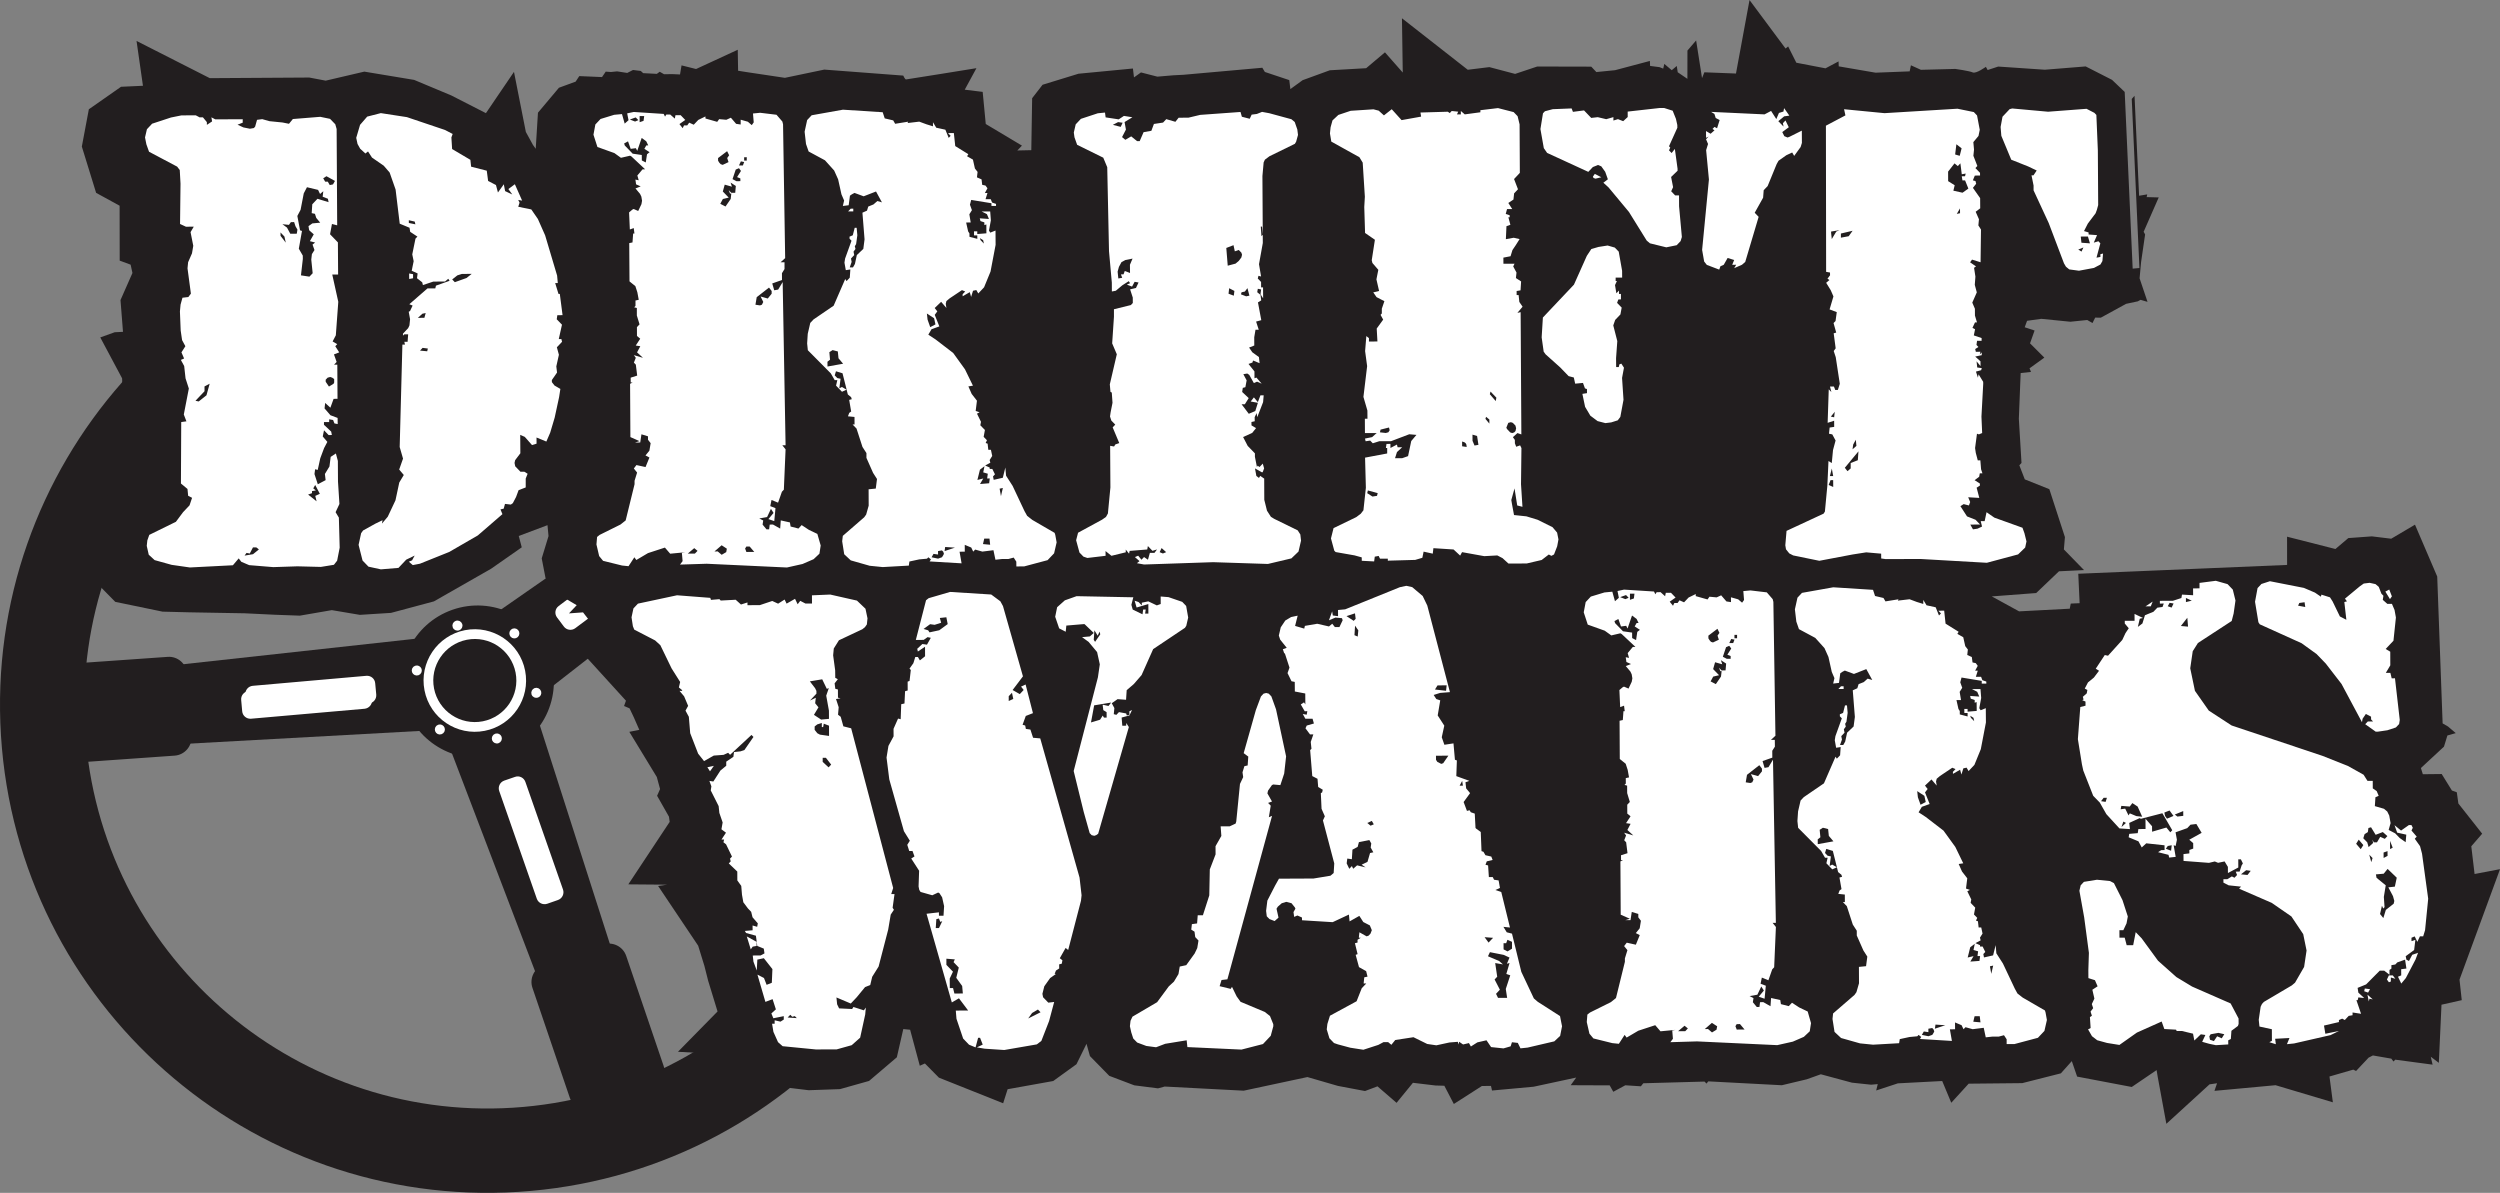 <?xml version="1.0" encoding="UTF-8"?>
<svg xmlns="http://www.w3.org/2000/svg" xmlns:xlink="http://www.w3.org/1999/xlink" width="231.38pt" height="110.4pt" viewBox="0 0 231.38 110.4" version="1.1">
<rect x="0" y="0" width="231.38" height="110.4" fill="#808080" stroke="none"/>
<defs>
<clipPath id="clip1">
  <path d="M 0 20 L 91 20 L 91 110.398 L 0 110.398 Z M 0 20 "/>
</clipPath>
<clipPath id="clip2">
  <path d="M 7 0 L 231.379 0 L 231.379 105 L 7 105 Z M 7 0 "/>
</clipPath>
</defs>
<g id="surface1">
<g clip-path="url(#clip1)" clip-rule="nonzero">
<path style=" stroke:none;fill-rule:nonzero;fill:rgb(13.3%,11.8%,12.199%);fill-opacity:1;" d="M 47.488 102.52 C 26.906 103.816 9.172 88.18 7.879 67.598 C 6.582 47.012 22.223 29.281 42.805 27.984 C 63.387 26.691 81.121 42.328 82.414 62.91 C 83.711 83.492 68.074 101.227 47.488 102.52 M 90.203 62.418 C 88.637 37.535 67.195 18.629 42.312 20.195 C 17.43 21.762 -1.473 43.203 0.09 68.086 C 1.656 92.969 23.098 111.875 47.98 110.309 C 72.863 108.742 91.77 87.301 90.203 62.418 "/>
</g>
<path style=" stroke:none;fill-rule:evenodd;fill:rgb(13.3%,11.8%,12.199%);fill-opacity:1;" d="M 60.324 100.664 L 54.832 102.527 C 54.031 102.805 53.152 102.367 52.871 101.562 L 49.41 91.379 C 49.137 90.574 49.574 89.691 50.375 89.418 L 55.863 87.555 C 56.672 87.277 57.555 87.715 57.824 88.52 L 61.289 98.703 C 61.562 99.508 61.129 100.395 60.324 100.664 "/>
<path style="fill:none;stroke-width:2.8;stroke-linecap:butt;stroke-linejoin:miter;stroke:rgb(13.3%,11.8%,12.199%);stroke-opacity:1;stroke-miterlimit:2.613;" d="M 603.242 97.359 L 548.32 78.727 C 540.312 75.953 531.523 80.328 528.711 88.375 L 494.102 190.211 C 491.367 198.258 495.742 207.086 503.75 209.82 L 558.633 228.453 C 566.719 231.227 575.547 226.852 578.242 218.805 L 612.891 116.969 C 615.625 108.922 611.289 100.055 603.242 97.359 Z M 603.242 97.359 " transform="matrix(0.1,0,0,-0.1,0,110.4)"/>
<path style=" stroke:none;fill-rule:evenodd;fill:rgb(13.3%,11.8%,12.199%);fill-opacity:1;" d="M 41.922 56.566 C 45.531 55.309 49.477 57.211 50.734 60.816 C 51.996 64.422 50.09 68.371 46.484 69.629 C 42.879 70.891 38.93 68.984 37.672 65.379 C 36.41 61.773 38.312 57.828 41.922 56.566 "/>
<path style="fill:none;stroke-width:2.8;stroke-linecap:butt;stroke-linejoin:miter;stroke:rgb(13.3%,11.8%,12.199%);stroke-opacity:1;stroke-miterlimit:2.613;" d="M 419.219 538.336 C 455.312 550.914 494.766 531.891 507.344 495.836 C 519.961 459.781 500.898 420.289 464.844 407.711 C 428.789 395.094 389.297 414.156 376.719 450.211 C 364.102 486.266 383.125 525.719 419.219 538.336 Z M 419.219 538.336 " transform="matrix(0.1,0,0,-0.1,0,110.4)"/>
<path style="fill-rule:evenodd;fill:rgb(13.3%,11.8%,12.199%);fill-opacity:1;stroke-width:2.8;stroke-linecap:butt;stroke-linejoin:miter;stroke:rgb(13.3%,11.8%,12.199%);stroke-opacity:1;stroke-miterlimit:2.613;" d="M 412.656 425.445 L 492.109 451.578 L 606.602 94.234 L 546.953 73.375 Z M 412.656 425.445 " transform="matrix(0.1,0,0,-0.1,0,110.4)"/>
<path style="fill-rule:evenodd;fill:rgb(13.3%,11.8%,12.199%);fill-opacity:1;stroke-width:2.8;stroke-linecap:butt;stroke-linejoin:miter;stroke:rgb(13.3%,11.8%,12.199%);stroke-opacity:1;stroke-miterlimit:2.613;" d="M 403.398 513.492 L 408.672 430.016 L 33.984 409.391 L 28.906 472.398 Z M 403.398 513.492 " transform="matrix(0.1,0,0,-0.1,0,110.4)"/>
<path style="fill-rule:evenodd;fill:rgb(13.3%,11.8%,12.199%);fill-opacity:1;stroke-width:2.8;stroke-linecap:butt;stroke-linejoin:miter;stroke:rgb(13.3%,11.8%,12.199%);stroke-opacity:1;stroke-miterlimit:2.613;" d="M 496.211 458.844 L 447.852 527.125 L 755.898 741.422 L 793.32 690.523 Z M 496.211 458.844 " transform="matrix(0.1,0,0,-0.1,0,110.4)"/>
<path style="fill-rule:evenodd;fill:rgb(100%,100%,100%);fill-opacity:1;stroke-width:2.8;stroke-linecap:butt;stroke-linejoin:miter;stroke:rgb(100%,100%,100%);stroke-opacity:1;stroke-miterlimit:2.613;" d="M 292.266 867.711 L 310.977 873.766 L 338.086 802.125 L 319.336 796.07 Z M 292.266 867.711 " transform="matrix(0.1,0,0,-0.1,0,110.4)"/>
<path style=" stroke:none;fill-rule:evenodd;fill:rgb(100%,100%,100%);fill-opacity:1;" d="M 42.227 57.594 C 42.398 57.531 42.586 57.625 42.645 57.793 C 42.707 57.965 42.613 58.152 42.445 58.207 C 42.277 58.27 42.086 58.18 42.031 58.008 C 41.969 57.84 42.059 57.656 42.227 57.594 "/>
<path style="fill:none;stroke-width:2.8;stroke-linecap:butt;stroke-linejoin:miter;stroke:rgb(100%,100%,100%);stroke-opacity:1;stroke-miterlimit:2.613;" d="M 422.266 528.062 C 423.984 528.688 425.859 527.75 426.445 526.07 C 427.07 524.352 426.133 522.477 424.453 521.93 C 422.773 521.305 420.859 522.203 420.312 523.922 C 419.688 525.602 420.586 527.438 422.266 528.062 Z M 422.266 528.062 " transform="matrix(0.1,0,0,-0.1,0,110.4)"/>
<path style=" stroke:none;fill-rule:evenodd;fill:rgb(100%,100%,100%);fill-opacity:1;" d="M 45.879 68.039 C 46.047 67.98 46.234 68.07 46.293 68.238 C 46.348 68.406 46.262 68.594 46.094 68.652 C 45.922 68.715 45.738 68.621 45.676 68.457 C 45.617 68.281 45.707 68.098 45.879 68.039 "/>
<path style="fill:none;stroke-width:2.8;stroke-linecap:butt;stroke-linejoin:miter;stroke:rgb(100%,100%,100%);stroke-opacity:1;stroke-miterlimit:2.613;" d="M 458.789 423.609 C 460.469 424.195 462.344 423.297 462.93 421.617 C 463.477 419.938 462.617 418.062 460.938 417.477 C 459.219 416.852 457.383 417.789 456.758 419.43 C 456.172 421.188 457.07 423.023 458.789 423.609 Z M 458.789 423.609 " transform="matrix(0.1,0,0,-0.1,0,110.4)"/>
<path style=" stroke:none;fill-rule:evenodd;fill:rgb(100%,100%,100%);fill-opacity:1;" d="M 40.602 67.207 C 40.773 67.145 40.957 67.234 41.02 67.41 C 41.078 67.574 40.988 67.762 40.816 67.82 C 40.645 67.883 40.461 67.793 40.402 67.621 C 40.344 67.453 40.43 67.266 40.602 67.207 "/>
<path style="fill:none;stroke-width:2.8;stroke-linecap:butt;stroke-linejoin:miter;stroke:rgb(100%,100%,100%);stroke-opacity:1;stroke-miterlimit:2.613;" d="M 406.016 431.93 C 407.734 432.555 409.57 431.656 410.195 429.898 C 410.781 428.258 409.883 426.383 408.164 425.797 C 406.445 425.172 404.609 426.07 404.023 427.789 C 403.438 429.469 404.297 431.344 406.016 431.93 Z M 406.016 431.93 " transform="matrix(0.1,0,0,-0.1,0,110.4)"/>
<path style=" stroke:none;fill-rule:evenodd;fill:rgb(100%,100%,100%);fill-opacity:1;" d="M 38.469 61.75 C 38.637 61.688 38.82 61.777 38.883 61.949 C 38.941 62.117 38.852 62.305 38.684 62.363 C 38.512 62.422 38.328 62.332 38.266 62.164 C 38.207 61.996 38.297 61.809 38.469 61.75 "/>
<path style="fill:none;stroke-width:2.8;stroke-linecap:butt;stroke-linejoin:miter;stroke:rgb(100%,100%,100%);stroke-opacity:1;stroke-miterlimit:2.613;" d="M 384.688 486.5 C 386.367 487.125 388.203 486.227 388.828 484.508 C 389.414 482.828 388.516 480.953 386.836 480.367 C 385.117 479.781 383.281 480.68 382.656 482.359 C 382.07 484.039 382.969 485.914 384.688 486.5 Z M 384.688 486.5 " transform="matrix(0.1,0,0,-0.1,0,110.4)"/>
<path style=" stroke:none;fill-rule:evenodd;fill:rgb(100%,100%,100%);fill-opacity:1;" d="M 47.496 58.312 C 47.668 58.254 47.852 58.348 47.914 58.516 C 47.969 58.684 47.883 58.867 47.715 58.93 C 47.543 58.988 47.359 58.902 47.301 58.73 C 47.238 58.559 47.324 58.379 47.496 58.312 "/>
<path style="fill:none;stroke-width:2.8;stroke-linecap:butt;stroke-linejoin:miter;stroke:rgb(100%,100%,100%);stroke-opacity:1;stroke-miterlimit:2.613;" d="M 474.961 520.875 C 476.68 521.461 478.516 520.523 479.141 518.844 C 479.688 517.164 478.828 515.328 477.148 514.703 C 475.43 514.117 473.594 514.977 473.008 516.695 C 472.383 518.414 473.242 520.211 474.961 520.875 Z M 474.961 520.875 " transform="matrix(0.1,0,0,-0.1,0,110.4)"/>
<path style=" stroke:none;fill-rule:evenodd;fill:rgb(100%,100%,100%);fill-opacity:1;" d="M 49.531 63.812 C 49.699 63.754 49.883 63.848 49.945 64.02 C 50 64.188 49.914 64.371 49.746 64.43 C 49.574 64.488 49.387 64.402 49.328 64.23 C 49.273 64.062 49.359 63.879 49.531 63.812 "/>
<path style="fill:none;stroke-width:2.8;stroke-linecap:butt;stroke-linejoin:miter;stroke:rgb(100%,100%,100%);stroke-opacity:1;stroke-miterlimit:2.613;" d="M 495.312 465.875 C 496.992 466.461 498.828 465.523 499.453 463.805 C 500 462.125 499.141 460.289 497.461 459.703 C 495.742 459.117 493.867 459.977 493.281 461.695 C 492.734 463.375 493.594 465.211 495.312 465.875 Z M 495.312 465.875 " transform="matrix(0.1,0,0,-0.1,0,110.4)"/>
<path style=" stroke:none;fill-rule:evenodd;fill:rgb(13.3%,11.8%,12.199%);fill-opacity:1;" d="M 3.77 69.117 L 3.363 63.34 C 3.305 62.488 3.949 61.746 4.797 61.688 L 15.531 60.934 C 16.379 60.871 17.117 61.52 17.18 62.367 L 17.586 68.148 C 17.645 68.996 17 69.738 16.152 69.797 L 5.422 70.555 C 4.574 70.613 3.832 69.969 3.77 69.117 "/>
<path style="fill:none;stroke-width:2.8;stroke-linecap:butt;stroke-linejoin:miter;stroke:rgb(13.3%,11.8%,12.199%);stroke-opacity:1;stroke-miterlimit:2.613;" d="M 37.695 412.828 L 33.633 470.602 C 33.047 479.117 39.492 486.539 47.969 487.125 L 155.312 494.664 C 163.789 495.289 171.172 488.805 171.797 480.328 L 175.859 422.516 C 176.445 414.039 170 406.617 161.523 406.031 L 54.219 398.453 C 45.742 397.867 38.32 404.312 37.695 412.828 Z M 37.695 412.828 " transform="matrix(0.1,0,0,-0.1,0,110.4)"/>
<path style=" stroke:none;fill-rule:evenodd;fill:rgb(13.3%,11.8%,12.199%);fill-opacity:1;" d="M 75.508 36.809 L 78.883 41.527 C 79.375 42.219 79.215 43.188 78.523 43.68 L 69.773 49.941 C 69.082 50.434 68.109 50.277 67.613 49.582 L 64.242 44.863 C 63.75 44.172 63.91 43.207 64.602 42.711 L 73.348 36.453 C 74.043 35.957 75.016 36.117 75.508 36.809 "/>
<path style="fill:none;stroke-width:2.8;stroke-linecap:butt;stroke-linejoin:miter;stroke:rgb(13.3%,11.8%,12.199%);stroke-opacity:1;stroke-miterlimit:2.613;" d="M 755.078 735.914 L 788.828 688.727 C 793.75 681.812 792.148 672.125 785.234 667.203 L 697.734 604.586 C 690.82 599.664 681.094 601.227 676.133 608.18 L 642.422 655.367 C 637.5 662.281 639.102 671.93 646.016 676.891 L 733.477 739.469 C 740.43 744.43 750.156 742.828 755.078 735.914 Z M 755.078 735.914 " transform="matrix(0.1,0,0,-0.1,0,110.4)"/>
<path style=" stroke:none;fill-rule:evenodd;fill:rgb(100%,100%,100%);fill-opacity:1;" d="M 46.711 72.379 L 47.711 72.035 C 48.031 71.918 48.379 72.09 48.492 72.41 L 51.977 82.379 C 52.086 82.699 51.918 83.051 51.598 83.164 L 50.602 83.512 C 50.281 83.621 49.926 83.453 49.816 83.137 L 46.336 73.164 C 46.223 72.844 46.395 72.492 46.711 72.379 "/>
<path style="fill:none;stroke-width:2.8;stroke-linecap:butt;stroke-linejoin:miter;stroke:rgb(100%,100%,100%);stroke-opacity:1;stroke-miterlimit:2.613;" d="M 467.109 380.211 L 477.109 383.648 C 480.312 384.82 483.789 383.102 484.922 379.898 L 519.766 280.211 C 520.859 277.008 519.18 273.492 515.977 272.359 L 506.016 268.883 C 502.812 267.789 499.258 269.469 498.164 272.633 L 463.359 372.359 C 462.227 375.562 463.945 379.078 467.109 380.211 Z M 467.109 380.211 " transform="matrix(0.1,0,0,-0.1,0,110.4)"/>
<path style=" stroke:none;fill-rule:evenodd;fill:rgb(100%,100%,100%);fill-opacity:1;" d="M 34.586 63.25 L 34.684 64.301 C 34.711 64.641 34.461 64.938 34.121 64.969 L 23.605 65.895 C 23.27 65.922 22.965 65.672 22.938 65.332 L 22.848 64.281 C 22.816 63.945 23.066 63.645 23.402 63.613 L 33.922 62.688 C 34.262 62.66 34.562 62.91 34.586 63.25 "/>
<path style="fill:none;stroke-width:2.8;stroke-linecap:butt;stroke-linejoin:miter;stroke:rgb(100%,100%,100%);stroke-opacity:1;stroke-miterlimit:2.613;" d="M 345.859 471.5 L 346.836 460.992 C 347.109 457.594 344.609 454.625 341.211 454.312 L 236.055 445.055 C 232.695 444.781 229.648 447.281 229.375 450.68 L 228.477 461.188 C 228.164 464.547 230.664 467.555 234.023 467.867 L 339.219 477.125 C 342.617 477.398 345.625 474.898 345.859 471.5 Z M 345.859 471.5 " transform="matrix(0.1,0,0,-0.1,0,110.4)"/>
<path style=" stroke:none;fill-rule:evenodd;fill:rgb(100%,100%,100%);fill-opacity:1;" d="M 52.297 57.902 L 51.664 57.059 C 51.461 56.789 51.516 56.402 51.789 56.199 L 60.238 49.871 C 60.512 49.668 60.898 49.723 61.102 49.996 L 61.734 50.84 C 61.941 51.109 61.879 51.5 61.609 51.703 L 53.156 58.031 C 52.887 58.23 52.496 58.176 52.297 57.902 "/>
<path style="fill:none;stroke-width:2.8;stroke-linecap:butt;stroke-linejoin:miter;stroke:rgb(100%,100%,100%);stroke-opacity:1;stroke-miterlimit:2.613;" d="M 522.969 524.977 L 516.641 533.414 C 514.609 536.109 515.156 539.977 517.891 542.008 L 602.383 605.289 C 605.117 607.32 608.984 606.773 611.016 604.039 L 617.344 595.602 C 619.414 592.906 618.789 589 616.094 586.969 L 531.562 523.688 C 528.867 521.695 524.961 522.242 522.969 524.977 Z M 522.969 524.977 " transform="matrix(0.1,0,0,-0.1,0,110.4)"/>
<path style=" stroke:none;fill-rule:evenodd;fill:rgb(100%,100%,100%);fill-opacity:1;" d="M 34.199 63.734 L 34.293 64.785 C 34.32 65.125 34.066 65.422 33.734 65.457 L 23.223 66.379 C 22.887 66.41 22.582 66.156 22.555 65.816 L 22.461 64.766 C 22.43 64.43 22.684 64.133 23.02 64.102 L 33.531 63.176 C 33.867 63.145 34.168 63.398 34.199 63.734 "/>
<path style="fill:none;stroke-width:2.8;stroke-linecap:butt;stroke-linejoin:miter;stroke:rgb(100%,100%,100%);stroke-opacity:1;stroke-miterlimit:2.613;" d="M 341.992 466.656 L 342.93 456.148 C 343.203 452.75 340.664 449.781 337.344 449.43 L 232.227 440.211 C 228.867 439.898 225.82 442.438 225.547 445.836 L 224.609 456.344 C 224.297 459.703 226.836 462.672 230.195 462.984 L 335.312 472.242 C 338.672 472.555 341.68 470.016 341.992 466.656 Z M 341.992 466.656 " transform="matrix(0.1,0,0,-0.1,0,110.4)"/>
<path style=" stroke:none;fill-rule:evenodd;fill:rgb(100%,100%,100%);fill-opacity:1;" d="M 48.602 62.074 C 49.105 64.648 47.43 67.141 44.855 67.641 C 42.285 68.145 39.789 66.465 39.289 63.895 C 38.785 61.324 40.465 58.828 43.031 58.324 C 45.605 57.824 48.102 59.504 48.602 62.074 "/>
<path style=" stroke:none;fill-rule:evenodd;fill:rgb(13.3%,11.8%,12.199%);fill-opacity:1;" d="M 47.719 62.25 C 48.125 64.332 46.766 66.348 44.684 66.758 C 42.598 67.164 40.582 65.805 40.172 63.723 C 39.766 61.641 41.125 59.621 43.211 59.211 C 45.293 58.805 47.309 60.164 47.719 62.25 "/>
<g clip-path="url(#clip2)" clip-rule="nonzero">
<path style=" stroke:none;fill-rule:evenodd;fill:rgb(13.3%,11.8%,12.199%);fill-opacity:1;" d="M 12.637 3.789 L 19.418 7.234 L 28.625 7.176 L 30.145 7.465 L 33.719 6.629 L 38.332 7.395 L 41.773 8.836 L 44.973 10.473 L 47.57 6.652 L 48.668 12.211 L 49.324 13.41 L 49.582 13.77 L 49.789 10.43 L 51.73 8.121 L 53.277 7.555 L 53.613 7.043 L 55.719 7.133 L 56.062 6.629 L 56.539 6.664 L 57.113 6.605 L 58.051 6.75 L 58.586 6.477 L 59.305 6.566 L 59.527 6.77 L 60.793 6.836 L 61.059 6.641 L 61.461 6.871 L 62.211 6.859 L 62.938 6.891 L 63.078 6.051 L 64.422 6.387 L 68.281 4.605 L 68.312 6.547 L 69.07 6.668 L 72.645 7.203 L 76.289 6.441 L 83.598 6.996 C 83.598 6.996 83.762 7.363 83.855 7.352 C 83.945 7.352 90.371 6.309 90.371 6.309 L 89.289 8.301 L 90.949 8.504 L 91.234 11.477 L 94.582 13.477 L 94.156 13.926 L 95.449 13.898 L 95.527 9.09 L 96.492 7.844 L 99.816 6.824 L 104.855 6.34 L 104.953 7.164 L 105.598 6.703 L 107.117 7.094 L 108.59 6.969 L 109.52 6.922 L 116.832 6.27 L 117.066 6.66 L 119.324 7.414 L 119.426 8.246 L 120.559 7.422 L 123.078 6.504 L 126.441 6.312 L 128.18 4.844 L 129.828 6.715 L 129.754 1.691 L 135.844 6.457 L 137.844 6.211 L 140.227 6.84 L 142.273 6.156 L 147.273 6.168 L 147.746 6.668 L 149.48 6.496 L 152.699 5.641 L 152.719 6.102 L 153.594 6.215 L 153.934 6.352 L 154.035 5.914 L 154.723 6.496 L 155.188 6.105 L 155.277 6.688 L 156.172 7.297 L 156.176 4.68 L 156.98 3.742 L 157.527 7.23 L 157.742 6.691 L 160.668 6.805 L 161.922 0.004 L 165.258 4.492 L 165.496 4.297 L 166.254 5.805 L 168.953 6.324 L 170.16 5.684 L 170.18 6.141 L 173.586 6.727 L 176.742 6.605 L 176.859 6.043 L 177.785 6.461 L 180.969 6.379 C 180.969 6.379 182.277 6.562 182.582 6.703 C 182.891 6.844 183.797 6.184 183.797 6.184 L 183.961 6.48 L 184.938 6.16 L 189.254 6.453 L 193.035 6.148 L 195.473 7.391 L 196.645 8.508 L 197.383 24.863 L 198.008 24.805 L 197.297 9.156 L 197.555 8.867 L 197.977 18.117 L 198.727 17.992 L 198.68 18.242 L 199.793 18.273 L 198.398 21.453 L 198.535 21.695 L 198.164 24.242 L 198.023 25.758 L 198.758 27.938 L 198.113 27.75 L 197.852 27.891 L 196.773 28.121 L 194.434 29.402 L 193.914 29.395 L 193.664 29.898 L 193.18 29.617 L 191.617 29.777 L 188.926 29.508 L 187.609 29.691 L 187.391 30.289 L 188.305 30.59 L 187.883 31.777 L 189.207 33.098 L 187.836 34.09 L 187.973 34.422 L 187.016 34.527 L 186.848 38.758 L 187.094 42.844 L 186.895 43.066 L 187.398 44.367 L 189.672 45.277 L 191.113 49.711 L 191.016 50.852 L 192.879 52.762 L 190.562 52.875 L 188.453 54.887 L 184.344 55.199 L 186.871 56.582 L 191.559 56.336 L 191.652 55.863 L 192.137 55.84 L 192.473 55.828 L 192.348 53.102 L 211.676 52.285 L 211.672 49.672 L 216.148 50.812 L 217.34 49.801 L 219.523 49.641 L 221.312 49.859 L 223.512 48.559 L 225.57 53.359 L 226.07 66.953 L 226.566 67.238 L 227.285 67.852 L 226.512 68.07 L 226.195 69.102 L 224.059 71.082 L 224.238 71.656 L 225.984 71.637 L 226.93 73.164 L 227.383 73.328 L 227.527 74.367 L 229.73 77.16 L 228.723 78.324 L 229.027 80.891 L 231.383 80.441 L 227.633 90.664 L 227.84 92.566 L 225.965 92.988 L 225.719 98.367 L 224.973 97.805 L 225.141 98.535 L 221.688 98.074 L 221.52 98.246 L 221.324 97.98 L 219.617 97.684 L 219.219 97.887 L 218.059 99.121 L 217.801 98.996 L 215.598 99.633 L 215.91 102.02 L 210.609 100.438 L 204.953 100.961 L 205.191 100.258 L 204.496 100.359 L 200.5 104.012 L 199.691 99.613 L 199.598 99.039 L 197.297 100.602 L 192.242 99.641 L 191.75 98.207 L 190.738 99.34 L 187.164 100.246 L 182.203 100.297 L 180.594 102.062 L 179.754 100.051 L 175.652 100.266 L 173.645 100.926 L 173.789 100.336 L 173.172 100.391 L 171.402 100.203 L 168.52 99.426 L 167.219 99.891 L 164.914 100.441 L 158.105 100.082 L 157.938 100.289 L 157.762 100.102 L 152.09 100.258 L 151.867 100.539 L 150.426 100.445 L 149.312 101.047 L 148.98 100.453 L 145.371 100.438 L 145.883 99.73 L 141.941 100.578 L 138.09 100.93 L 137.992 100.504 L 137.152 100.512 L 134.555 102.176 L 133.676 100.488 L 132.859 100.465 L 130.77 100.215 L 129.254 102.07 L 127.488 100.543 L 126.336 100.977 L 123.832 100.504 L 121.004 99.684 L 115.109 100.945 L 107.797 100.562 L 107.176 100.73 L 104.98 100.449 L 102.664 99.57 L 100.875 97.742 L 100.559 96.605 L 99.629 98.496 L 97.477 100.051 L 93.258 100.809 L 92.844 102.109 L 86.898 99.738 L 85.602 98.426 L 85.129 98.637 L 84.234 95.305 L 83.602 95.242 L 83.004 97.855 L 80.434 100.043 L 77.742 100.801 L 74.844 100.902 L 70.258 100.348 L 68.09 98.453 L 67.758 97.758 L 67.613 97.844 L 67.543 97.613 L 62.746 97.344 L 66.41 93.613 L 65.543 90.777 L 65.195 89.402 L 64.617 87.527 L 60.91 82 L 61.742 81.879 L 58.152 81.848 L 61.98 76.066 L 61.914 75.586 L 60.816 73.652 L 61.09 73.027 L 60.789 71.914 L 58.246 67.734 L 59.168 67.547 L 58.656 66.379 L 58.266 65.559 L 57.758 65.344 L 57.934 64.852 L 53.367 59.832 L 54.535 59.715 L 54.523 58.312 L 54.551 57.438 L 53.961 56.676 L 52.66 56.77 L 53.375 56.012 L 51.922 55.152 L 50.492 53.516 L 50.137 51.68 L 50.766 49.617 L 50.672 48.605 L 48.012 49.605 L 48.289 50.656 L 45.441 52.645 L 40.16 55.66 L 36.191 56.723 L 33.305 56.906 L 30.711 56.469 L 27.75 56.98 L 25.488 56.898 L 22.645 56.762 L 17.531 56.672 L 15.043 56.609 L 10.668 55.703 L 8.539 53.539 L 8.008 50.883 L 9.113 46.395 L 10.867 45.344 L 11.57 40.777 C 11.57 40.777 7.867 39.891 8.094 39.785 C 8.312 39.688 11.172 37.055 11.172 37.055 L 11.324 35.617 L 11.301 35.016 L 9.281 31.23 L 10.613 30.75 L 11.383 30.711 L 11.152 27.773 L 12.258 25.266 L 12.09 24.496 L 11.078 24.121 L 11.07 19.039 L 8.895 17.848 L 7.574 13.566 L 8.223 10.113 L 11.203 8.031 L 13.23 7.938 "/>
</g>
<path style=" stroke:none;fill-rule:evenodd;fill:rgb(100%,100%,100%);fill-opacity:1;" d="M 23.418 51.293 L 22.637 51.422 L 22.816 51.172 L 23.117 51.23 L 23.414 50.66 L 23.719 50.66 L 23.961 50.852 Z M 19.109 36.586 L 18.391 37.156 L 18.09 37.094 L 18.93 36.207 L 18.926 35.766 L 19.406 35.512 Z M 29.18 45.895 L 29.301 46.398 L 28.516 45.773 L 28.875 45.645 L 28.875 45.453 L 29.234 45.391 L 28.992 45.199 L 29.172 44.883 L 29.602 45.703 Z M 30.867 35.523 L 30.445 35.777 L 30.145 35.336 L 30.141 35.145 L 30.324 34.953 L 30.562 34.891 L 30.742 34.953 L 30.926 35.078 L 30.93 35.395 Z M 25.965 21.828 L 25.961 21.512 L 26.324 21.891 L 26.449 22.457 Z M 27.469 21.629 L 26.867 21.633 L 26.562 21.066 L 26.137 20.75 L 26.742 20.812 L 26.922 20.559 L 27.223 20.555 L 27.344 20.934 L 27.527 21.25 Z M 39.539 32.512 L 39.598 32.258 L 39.113 32.195 L 38.875 32.449 Z M 29.383 18.398 L 28.902 18.906 L 28.848 19.727 L 29.148 19.789 L 29.27 20.168 L 29.637 20.609 L 28.91 20.676 L 28.551 20.93 L 28.613 21.309 L 29.039 21.688 L 28.68 22.32 L 29.164 22.445 L 28.926 22.637 L 29.105 23.141 L 28.867 23.52 L 28.809 24.027 L 28.938 25.289 L 28.637 25.605 L 27.855 25.484 L 28.027 23.969 L 28.023 23.652 L 27.656 23.02 L 27.949 21.375 L 27.77 21.316 L 27.52 19.988 L 27.82 19.418 L 28.113 17.898 L 28.41 17.328 L 29.438 17.574 L 29.621 17.953 L 29.922 17.699 L 29.863 18.207 L 30.348 18.395 L 30.41 18.711 Z M 39.277 29.414 L 39.398 28.973 L 39.094 29.035 L 38.676 29.418 Z M 30.82 17.066 L 30.52 17.129 L 30.336 16.812 L 30.094 16.812 L 29.914 16.5 L 30.215 16.309 L 31 16.746 Z M 43.176 25.73 L 43.656 25.348 L 42.754 25.352 L 42.332 25.484 L 41.852 25.863 L 42.094 26.117 Z M 37.84 20.637 L 38.445 20.762 L 38.383 20.508 L 37.836 20.383 Z M 31.031 32.043 L 31.211 31.855 L 30.785 31.602 L 31.082 31.031 L 31.309 27.934 L 30.75 25.406 L 31.293 25.406 L 31.273 22.434 L 30.547 21.68 L 30.723 20.73 L 31.207 20.855 L 31.156 11.941 L 31.031 11.5 L 30.547 11 L 29.641 10.812 L 27.105 11.016 L 26.746 11.457 L 26.145 11.336 L 24.938 11.215 L 24.27 11.027 L 23.789 11.09 L 23.613 11.723 L 23.492 11.852 L 23.129 11.914 L 22.527 11.793 L 21.984 11.543 L 22.465 11.352 L 22.461 11.035 L 19.926 11.047 L 19.566 10.859 L 19.629 11.238 L 19.148 11.555 L 19.145 11.301 L 18.781 10.859 L 18.48 10.863 L 18.117 10.672 L 16.789 10.68 L 15.824 10.875 L 14.078 11.449 L 13.598 11.961 L 13.422 12.719 L 13.547 13.352 L 13.793 14.043 L 16.395 15.422 L 16.637 15.738 L 16.707 17 L 16.664 20.73 L 17.211 20.984 L 17.934 20.977 L 17.637 21.484 L 17.887 22.75 L 17.77 23.445 L 17.41 24.27 L 17.355 24.836 L 17.668 27.176 L 17.43 27.492 L 16.887 27.555 L 16.711 28.191 L 16.652 28.824 L 16.723 30.594 L 16.852 31.477 L 17.156 32.043 L 16.793 32.613 L 17.039 33.18 L 16.738 33.309 L 17.047 33.879 L 17.172 35.016 L 17.477 35.961 L 17.012 38.363 L 17.254 38.996 L 16.773 39.062 L 16.746 44.75 L 17.352 45.254 L 17.414 45.887 L 17.777 46.074 L 17.543 46.77 L 16.941 47.406 L 16.281 48.293 L 13.816 49.504 L 13.637 50.012 L 13.582 50.52 L 13.766 51.34 L 14.312 51.84 L 15.883 52.277 L 17.574 52.52 L 21.555 52.316 L 22.094 51.68 L 22.336 51.996 L 23.062 52.305 L 25.293 52.488 L 27.527 52.414 L 29.699 52.469 L 30.906 52.273 L 31.203 51.891 L 31.438 50.688 L 31.363 47.906 L 31.059 47.402 L 31.414 46.645 L 31.281 44.559 L 31.27 42.66 L 31.086 41.969 L 30.605 42.285 L 30.492 43.172 L 30.07 43.867 L 30.137 44.438 L 29.414 44.82 L 29.105 43.875 L 29.164 43.43 L 29.406 43.492 L 29.641 42.418 L 29.996 41.469 L 30.297 40.898 L 29.871 40.395 L 29.988 39.824 L 30.414 40.266 L 30.715 40.262 L 30.652 39.945 L 29.984 39.316 L 29.984 39.066 L 30.465 39.062 L 30.465 38.809 L 30.828 38.871 L 30.953 39.188 L 31.254 39.25 L 31.246 38.68 L 30.582 38.43 L 30.039 37.801 L 30.094 37.293 L 30.578 37.734 L 30.875 36.914 L 31.238 36.91 L 31.219 33.75 L 30.918 33.75 L 31.156 33.5 L 30.91 32.801 L 31.395 32.613 Z M 51.812 27.207 L 52.066 29.168 L 51.582 29.172 L 51.527 29.551 L 52.012 30.051 L 51.715 31.383 L 51.957 31.383 L 52.02 31.633 L 51.539 32.141 L 51.727 32.836 L 51.488 33.91 L 51.555 34.48 L 51.074 35.176 L 51.078 35.367 L 51.32 35.68 L 51.863 35.996 L 51.746 36.754 L 51.336 38.652 L 50.922 40.043 L 50.566 40.867 L 49.656 40.492 L 49.66 41.062 L 49.238 41.191 L 48.57 40.434 L 48.148 40.246 L 48.16 41.953 L 47.68 42.586 L 47.621 42.844 L 47.684 43.156 L 48.168 43.66 L 48.531 43.66 L 48.832 43.848 L 48.656 44.289 L 48.656 45.113 L 47.996 45.367 L 47.762 46 L 47.461 46.57 L 47.281 46.699 L 46.738 46.637 L 46.617 47.078 L 46.32 47.145 L 46.5 47.586 L 44.223 49.555 L 41.574 51.086 L 38.867 52.172 L 38.203 52.301 L 37.84 51.988 L 38.141 51.859 L 38.379 51.418 L 37.598 51.797 L 36.879 52.559 L 35.25 52.695 L 34.102 52.445 L 33.555 51.879 L 33.188 50.43 L 33.422 49.352 L 33.602 49.098 L 34.742 48.465 L 35.406 48.145 L 35.348 48.461 L 35.887 47.824 L 36.602 46.305 L 36.953 44.66 L 37.371 43.961 L 36.945 43.457 L 37.301 42.445 L 36.992 41.371 L 37.242 31.891 L 37.48 31.891 L 37.422 31.637 L 37.723 31.633 L 37.777 30.941 L 37.418 30.941 L 37.297 31.066 L 37.297 30.879 L 37.777 30.371 L 37.895 30.117 L 37.953 29.547 L 37.828 28.852 L 37.949 28.789 L 38.188 28.281 L 37.883 28.156 L 39.562 26.695 L 40.289 26.691 L 40.348 26.438 L 41.609 25.988 L 41.488 25.801 L 41.191 26.055 L 40.102 26.062 L 39.141 26.383 L 39.078 26.129 L 38.594 25.75 L 38.652 25.309 L 38.105 25.059 L 38.285 24.172 L 38.156 23.543 L 38.453 22.086 L 38.633 21.898 L 37.965 21.457 L 37.902 21.078 L 36.996 20.703 L 36.613 17.543 L 36.062 15.969 L 35.516 15.336 L 34.426 14.582 L 34.062 14.016 L 33.82 14.207 L 33.336 13.766 L 33.09 13.324 L 32.969 12.758 L 33.324 11.555 L 33.984 10.793 L 35.246 10.469 L 37.66 10.84 L 41.168 12.023 L 41.895 12.398 L 41.777 12.719 L 41.844 13.793 L 43.535 14.793 L 43.602 15.426 L 45.051 15.797 L 45.176 16.746 L 45.902 17.125 L 46.086 17.816 L 46.629 17.055 L 46.75 17.688 L 47.414 18 L 47.051 17.496 L 47.652 17.051 L 48.324 18.566 L 47.961 18.504 L 48.086 18.758 L 47.965 19.137 L 49.172 19.383 L 49.781 20.266 L 50.453 21.781 L 51.562 25.504 L 51.625 26.199 L 51.383 26.199 L 51.691 27.207 Z M 38.23 25.375 L 37.867 25.312 L 37.871 25.82 L 38.23 25.754 Z M 38.23 25.375 "/>
<path style=" stroke:none;fill-rule:evenodd;fill:rgb(100%,100%,100%);fill-opacity:1;" d="M 64.316 51.234 L 63.652 51.238 L 64.254 50.73 L 64.559 50.984 Z M 67.215 51.098 L 66.793 51.348 L 66.426 51.035 L 66.125 51.039 L 66.789 50.465 L 67.27 50.781 Z M 69.082 51.086 L 68.961 50.773 L 69.078 50.582 L 69.383 50.582 L 69.809 51.082 Z M 87.301 51.383 L 87.363 51.258 L 87.301 51.066 L 87.18 50.941 L 86.816 51.004 L 86.82 51.324 L 86.398 51.262 L 86.219 51.578 L 86.82 51.703 L 87.184 51.574 Z M 87.422 51.004 L 88.383 50.684 L 87.477 50.625 Z M 90.977 50.355 L 91.641 50.418 L 91.578 49.848 L 91.094 49.848 Z M 71.059 27.629 L 70.395 27.441 L 70.641 27.945 L 70.52 28.199 L 70.34 28.266 L 69.918 28.203 L 70.035 27.504 L 71.172 26.617 L 71.418 26.93 L 71.418 27.184 Z M 76.586 33.922 L 78.031 33.664 L 77.605 33.16 L 77.543 32.527 L 77.059 32.402 L 76.758 32.594 L 76.82 33.289 L 76.582 33.48 Z M 59.883 14.277 L 59.766 15.035 L 59.402 14.848 L 59.398 14.344 L 58.555 14.223 L 57.824 13.465 L 57.766 13.277 L 58.125 13.082 L 58.371 13.777 L 58.852 13.715 L 58.977 13.965 L 59.391 12.766 L 59.812 13.078 L 59.996 13.457 L 59.816 13.457 L 59.637 13.773 L 60.121 14.086 Z M 58.777 11.25 L 58.293 11.062 L 58.836 10.867 L 59.082 11.121 Z M 91.547 44.727 L 91.605 44.285 L 91.363 44.285 L 91.422 43.844 L 91 43.719 L 91.117 43.148 L 90.695 43.469 L 90.461 44.418 L 91.004 44.285 L 90.703 44.797 Z M 92.641 45.922 L 92.816 45.164 L 92.516 45.227 Z M 59.562 11.184 L 59.199 11.309 L 59.199 10.742 L 59.621 10.742 Z M 68.047 17.844 L 67.684 17.844 L 67.441 17.594 L 67.566 17.91 L 67.684 17.91 L 67.629 18.414 L 67.148 19.113 L 66.664 18.863 L 66.902 18.418 L 67.445 18.289 L 66.898 17.723 L 67.074 17.09 L 67.742 17.277 L 67.617 16.898 L 68.102 17.211 Z M 68.219 16.391 L 68.523 16.516 L 68.523 16.766 L 68.16 16.77 L 67.797 16.578 L 68.094 15.695 L 68.395 15.566 L 68.578 15.82 Z M 67.305 14.625 L 67.426 15.004 L 66.887 15.258 L 66.703 15.195 L 66.582 15.07 L 66.461 14.879 L 66.457 14.629 L 67.297 13.992 L 67.484 14.371 Z M 68.758 15.312 L 68.395 15.312 L 68.57 14.934 L 68.875 14.996 Z M 68.875 14.867 L 68.871 14.555 L 69.113 14.551 L 69.113 14.867 Z M 86.094 30.277 L 86.578 30.023 L 86.453 29.453 L 85.785 29.016 L 85.848 29.582 Z M 90.754 22.227 L 91.059 22.543 L 90.992 22.227 L 90.691 22.039 Z M 75.648 49.414 L 74.863 49.039 L 74.195 48.598 L 73.898 48.918 L 73.172 48.73 L 73.109 48.352 L 72.262 48.164 L 72.207 48.922 L 71.543 48.547 L 71.238 48.551 L 71.184 48.992 L 70.941 48.992 L 70.578 48.551 L 70.637 48.172 L 70.273 47.984 L 70.996 47.855 L 71.352 47.094 L 71.594 47.473 L 71.117 48.043 L 71.66 48.23 L 71.773 47.031 L 71.289 46.844 L 71.406 46.273 L 72.012 46.523 L 72.367 45.512 L 72.547 45.32 L 72.707 41.59 L 72.406 41.211 L 72.707 41.211 L 72.438 26.105 L 72.02 26.801 L 71.656 26.867 L 71.473 26.234 L 72.375 25.914 L 72.371 25.285 L 72.609 24.902 L 72.609 24.273 L 72.246 24.273 L 72.668 23.891 L 72.473 11.504 L 72.41 11.25 L 71.867 10.621 L 70.355 10.438 L 69.691 10.504 L 69.758 11.324 L 69.578 11.582 L 69.215 11.266 L 68.551 11.078 L 68.551 11.523 L 68.129 11.461 L 67.645 10.895 L 67.223 11.086 L 66.559 11.027 L 66.379 11.277 L 65.293 10.969 L 65.289 10.777 L 64.629 11.098 L 64.207 11.543 L 63.785 11.352 L 63.605 11.605 L 63.305 11.609 L 63.184 11.863 L 62.883 11.484 L 63.422 11.102 L 62.996 10.66 L 62.516 10.664 L 62.457 10.977 L 62.031 10.602 L 61.668 10.602 L 61.551 10.793 L 61.426 10.543 L 58.652 10.363 L 58.047 10.492 L 58.172 11.125 L 57.816 11.441 L 57.566 10.559 L 56.844 10.625 L 55.582 11.012 L 55.102 11.52 L 54.926 12.469 L 55.293 13.605 L 56.863 14.168 L 57.469 14.605 L 58.316 14.41 L 58.434 14.473 L 59.707 15.668 L 59.469 15.672 L 58.988 16.242 L 59.113 16.684 L 58.809 16.621 L 58.871 17.062 L 59.297 17.25 L 58.816 17.441 L 59.238 17.945 L 59.359 18.199 L 59.422 18.578 L 59.367 18.895 L 59.066 19.527 L 58.645 19.34 L 58.523 19.402 L 58.223 19.66 L 58.293 21.238 L 58.656 21.109 L 58.719 21.617 L 58.598 21.617 L 58.539 22.438 L 58.238 22.5 L 58.262 26.043 L 58.805 26.484 L 58.988 27.051 L 59.117 27.746 L 58.816 27.812 L 58.816 28.316 L 58.695 28.441 L 58.941 28.504 L 58.941 29.199 L 59.191 30.02 L 58.949 30.277 L 58.953 31.094 L 59.254 31.348 L 58.84 31.98 L 59.262 32.043 L 58.961 32.613 L 59.508 33.117 L 58.664 32.867 L 58.844 33.117 L 58.668 33.562 L 58.848 33.75 L 58.973 34.762 L 58.371 34.953 L 58.375 35.398 L 58.555 35.398 L 58.316 35.523 L 58.344 40.453 L 59.191 40.828 L 58.77 40.957 L 59.254 40.953 L 59.367 40.195 L 59.973 40.383 L 59.973 40.699 L 60.219 41.016 L 60.102 41.711 L 59.742 42.152 L 60.105 42.344 L 59.746 43.227 L 58.902 43.043 L 58.664 43.359 L 58.965 43.738 L 58.73 44.496 L 58.73 44.812 L 57.906 48.168 L 57.426 48.547 L 55.5 49.504 L 55.262 49.695 L 55.203 50.391 L 55.453 51.465 L 55.816 51.906 L 57.57 52.34 L 58.172 52.402 L 58.711 51.578 L 58.895 51.828 L 59.973 51.191 L 61.539 50.68 L 62.027 51.246 L 63.414 51.113 L 63.109 51.176 L 63.176 51.934 L 62.938 52.254 L 65.41 52.176 L 72.832 52.523 L 74.277 52.199 L 75.301 51.754 L 75.84 51.246 L 75.957 50.488 Z M 97.668 49.504 L 97.793 50.199 L 97.559 51.211 L 96.957 51.844 L 94.789 52.422 L 94.066 52.426 L 94.062 51.984 L 93.82 51.605 L 93.34 51.734 L 92.734 51.738 L 92.129 51.805 L 91.945 50.922 L 90.918 51.051 L 90.254 50.863 L 90.074 51.055 L 89.891 50.676 L 89.289 50.426 L 89.293 51.059 L 88.809 51.062 L 88.996 52.137 L 86.039 51.961 L 86.16 51.77 L 85.918 51.578 L 85.797 51.707 L 85.074 51.773 L 84.168 51.969 L 84.113 52.348 L 81.699 52.484 L 80.492 52.363 L 78.738 51.863 L 78.133 51.297 L 77.945 50.098 L 78.004 49.594 L 79.98 47.879 L 80.164 47.625 L 80.398 46.801 L 80.391 45.285 L 81.055 45.219 L 81.168 44.332 L 80.805 43.766 L 80.191 42.379 L 80.191 41.934 L 79.824 41.367 L 79.273 39.664 L 78.906 39.285 L 79.09 39.285 L 79.086 38.59 L 78.48 38.531 L 78.598 38.215 L 78.777 38.086 L 78.594 37.012 L 78.832 36.949 L 78.773 36.758 L 78.469 36.508 L 77.977 34.547 L 77.371 34.363 L 77.254 34.742 L 77.496 34.992 L 77.797 35.055 L 77.68 35.941 L 77.922 35.816 L 78.348 36.066 L 77.926 36.258 L 77.379 35.691 L 77.496 35.184 L 77.254 35.184 L 76.891 34.555 L 74.766 32.414 L 74.703 31.785 L 74.758 30.898 L 74.992 29.887 L 75.293 29.566 L 77.156 28.293 L 78.227 25.824 L 78.348 26.016 L 78.648 25.699 L 78.703 24.938 L 78.281 25.004 L 78.156 24.309 L 78.215 23.93 L 78.809 22.281 L 78.629 22.094 L 78.625 21.902 L 78.926 21.777 L 79.105 21.082 L 79.285 21.082 L 79.348 21.773 L 79.234 22.598 L 79.113 22.789 L 79.176 23.039 L 78.996 23.293 L 79.059 23.609 L 78.762 23.926 L 78.82 24.242 L 78.645 24.75 L 78.945 24.75 L 79.125 24.43 L 79.301 23.609 L 79.902 23.035 L 80.016 22.152 L 79.82 19.684 L 80.242 19.496 L 80.359 19.117 L 80.84 18.922 L 81.203 18.605 L 81.625 18.73 L 81.078 17.723 L 79.934 18.168 L 79.086 17.855 L 78.844 17.984 L 78.664 18.109 L 78.547 18.996 L 78.008 19.062 L 78.125 18.559 L 77.879 17.988 L 77.57 16.598 L 77.203 15.781 L 76.352 14.836 L 74.84 14.02 L 74.598 13.328 L 74.469 12.191 L 74.703 11.113 L 75.121 10.668 L 78.016 10.152 L 81.695 10.387 L 81.883 10.957 L 82.668 11.141 L 82.848 11.457 L 84.055 11.262 L 83.996 11.387 L 85.078 11.258 L 85.746 11.504 L 86.348 11.691 L 86.348 11.312 L 86.652 11.82 L 87.496 12.004 L 87.805 12.762 L 87.984 12.57 L 87.738 12.32 L 88.281 12.316 L 88.41 13.52 L 89.621 14.27 L 89.504 14.461 L 90.047 14.773 L 90.23 15.594 L 90.477 15.91 L 90.418 16.414 L 90.844 16.602 L 90.906 17.109 L 91.207 17.172 L 91.391 17.422 L 91.152 17.867 L 91.391 17.863 L 91.215 18.434 L 91.695 18.434 L 91.82 18.746 L 92.184 18.871 L 92.184 19.062 L 91.762 19.062 L 91.758 18.809 L 89.887 18.504 L 89.77 18.945 L 89.953 19.453 L 89.715 19.832 L 89.84 20.59 L 89.418 20.594 L 89.602 21.414 L 89.723 21.602 L 89.727 21.918 L 90.453 22.105 L 90.449 21.789 L 90.148 21.789 L 90.145 21.41 L 90.449 21.41 L 90.449 21.66 L 91.293 21.594 L 91.289 20.773 L 91.105 20.836 L 91.105 20.582 L 90.742 20.461 L 90.68 20.207 L 91.527 20.266 L 91.344 19.824 L 90.859 19.574 L 91.645 19.57 L 91.707 20.391 L 91.531 21.34 L 91.652 21.531 L 92.137 21.336 L 92.145 22.664 L 91.676 25.133 L 91.078 26.59 L 90.543 27.16 L 90.359 26.844 L 90.055 26.91 L 89.879 27.48 L 89.754 27.039 L 89.094 27.422 L 89.094 27.23 L 89.332 26.977 L 89.031 26.852 L 87.891 27.613 L 87.59 27.867 L 87.531 28.121 L 87.59 28.5 L 87.105 27.934 L 86.508 28.508 L 86.75 28.82 L 86.512 29.141 L 86.938 30.211 L 86.215 30.469 L 85.918 30.973 L 86.586 31.414 L 88.219 32.668 L 89.312 34.184 L 90.047 35.695 L 89.625 35.762 L 89.93 36.457 L 90.418 37.086 L 90.301 38.035 L 90.664 38.156 L 90.422 38.285 L 90.793 39.043 L 90.73 39.359 L 91.156 39.797 L 91.039 40.43 L 91.344 40.746 L 91.223 41 L 91.406 41.062 L 91.469 41.629 L 91.711 41.629 L 91.832 42.199 L 91.594 42.578 L 91.656 42.828 L 91.176 43.086 L 91.598 43.273 L 91.598 43.402 L 91.84 43.402 L 92.086 43.902 L 91.906 44.094 L 91.969 44.41 L 92.812 44.219 L 93.047 43.27 L 93.113 44.027 L 93.719 44.969 L 94.82 47.305 L 95.066 47.746 L 95.547 48.121 L 97.605 49.316 Z M 78.973 19.312 L 78.734 19.312 L 78.492 19.566 L 78.973 19.566 Z M 78.973 19.312 "/>
<path style=" stroke:none;fill-rule:evenodd;fill:rgb(100%,100%,100%);fill-opacity:1;" d="M 120.348 49.465 L 120.105 49.086 L 117.93 48.02 L 117.625 47.832 L 117.262 47.266 L 117.012 46.258 L 117.004 44.297 L 116.637 44.043 L 116.52 44.234 L 116.277 44.047 L 116.152 43.352 L 116.816 43.727 L 116.879 43.664 L 116.996 43.348 L 116.871 42.906 L 116.574 43.223 L 116.391 43.098 L 116.332 43.227 L 116.145 42.277 L 116.145 41.961 L 115.477 41.27 L 115.051 40.449 L 115.895 40.066 L 116.25 39.621 L 115.828 39.371 L 115.824 39.055 L 116.129 38.988 L 116.121 38.613 L 116.301 38.23 L 116.363 38.609 L 116.902 37.219 L 116.957 36.586 L 116.656 36.586 L 116.418 37.219 L 116.051 36.777 L 115.754 37.16 L 116.418 37.281 L 116.18 38.043 L 115.578 38.297 L 114.91 37.414 L 115.215 37.414 L 115.57 36.844 L 114.965 36.277 L 115.023 35.898 L 115.262 35.836 L 115.379 35.203 L 115.074 34.633 L 115.438 34.57 L 115.621 34.695 L 116.047 35.453 L 116.344 35.324 L 116.77 35.512 L 116.285 34.945 L 116.105 35.008 L 116.102 34.375 L 115.551 33.684 L 115.914 33.555 L 115.973 33.367 L 116.578 33.613 L 116.516 33.047 L 115.906 32.605 L 115.605 32.168 L 116.086 31.977 L 116.082 31.215 L 116.199 30.52 L 116.5 30.52 L 116.254 29.762 L 116.734 29.633 L 116.426 27.988 L 116.727 27.801 L 116.66 27.293 L 116.359 27.043 L 116.414 26.727 L 116.719 26.789 L 116.66 27.23 L 116.906 27.609 L 116.898 26.598 L 116.719 26.598 L 116.715 26.094 L 116.41 25.777 L 116.473 25.527 L 116.715 25.59 L 116.523 24.453 L 116.875 22.492 L 116.84 16.293 L 116.953 15.031 L 117.07 14.777 L 117.492 14.461 L 119.84 13.312 L 119.957 13.121 L 120.133 12.488 L 120.07 11.984 L 119.828 11.289 L 119.523 11.035 L 117.469 10.477 L 116.805 10.355 L 116.324 10.547 L 115.844 10.609 L 115.664 10.992 L 114.938 10.805 L 114.812 10.363 L 111.078 10.633 L 109.992 10.891 L 109.086 10.895 L 108.785 11.273 L 107.941 11.027 L 107.645 11.344 L 106.797 11.473 L 106.562 12.105 L 105.84 12.234 L 105.48 13.062 L 105.238 13.062 L 104.695 12.621 L 104.152 12.941 L 103.848 12.688 L 104.207 11.992 L 104.082 11.297 L 104.805 10.852 L 104.02 10.727 L 103.539 11.047 L 102.328 10.863 L 102.27 10.418 L 101.605 10.484 L 100.039 11 L 99.559 11.508 L 99.383 12.266 L 99.445 12.707 L 99.691 13.402 L 102.109 14.594 L 102.477 15.477 L 102.641 23.25 L 102.902 26.156 L 102.906 26.977 L 103.27 26.91 L 103.871 26.406 L 104.469 26.023 L 104.59 26.211 L 104.289 26.34 L 104.773 26.527 L 105.012 26.082 L 105.375 26.145 L 105.137 26.652 L 104.594 26.781 L 104.84 27.539 L 104.844 28.043 L 104.664 28.234 L 103.098 28.621 L 103.098 29.316 L 102.934 31.781 L 103.363 32.789 L 102.715 35.574 L 102.777 36.27 L 102.898 36.332 L 102.965 37.281 L 102.789 38.164 L 102.734 38.547 L 102.855 38.922 L 103.219 39.301 L 102.98 39.555 L 103.59 41.008 L 103.23 41.133 L 103.109 41.324 L 102.746 41.262 L 102.77 45.117 L 102.539 47.523 L 102.363 47.84 L 102.004 48.094 L 99.777 49.305 L 99.598 50 L 99.906 51.137 L 100.273 51.516 L 100.637 51.641 L 102.324 51.441 L 102.32 51 L 102.867 51.441 L 104.191 51.117 L 104.191 50.863 L 104.496 51.242 L 104.551 50.988 L 106.18 50.855 L 106.238 50.539 L 106.664 50.98 L 107.086 50.852 L 106.848 51.168 L 106.422 51.172 L 106.246 51.805 L 105.883 51.555 L 105.645 51.805 L 105.34 51.43 L 105.039 51.559 L 105.465 51.934 L 105.223 52.125 L 105.887 52.246 L 112.281 52.031 L 117.348 52.195 L 119.52 51.68 L 120.18 51.047 L 120.414 50.035 Z M 116.75 21.859 L 116.688 20.973 L 116.805 20.973 L 116.871 21.73 Z M 107.629 51.227 L 107.328 51.105 L 107.508 50.723 L 107.93 51.102 Z M 104.578 24.504 L 104.586 25.266 L 104.102 25.078 L 103.984 25.391 L 103.742 25.395 L 103.863 25.711 L 103.504 25.773 L 103.438 25.141 L 103.559 24.699 L 103.797 24.258 L 104.156 24.066 L 104.82 23.934 Z M 114.191 27.367 L 113.703 27.184 L 113.762 26.676 L 114.246 26.926 Z M 115.336 27.426 L 114.852 27.242 L 114.91 27.051 L 115.215 26.984 L 115.453 26.668 L 115.637 27.363 Z M 114.891 23.828 L 114.652 24.145 L 114.355 24.398 L 113.629 24.59 L 113.496 22.949 L 114.164 22.691 L 114.285 23.262 L 114.648 23.133 L 114.891 23.383 L 114.953 23.574 Z M 103.723 11.742 L 102.996 11.555 L 103.48 11.301 L 103.902 11.359 Z M 103.723 11.742 "/>
<path style=" stroke:none;fill-rule:evenodd;fill:rgb(100%,100%,100%);fill-opacity:1;" d="M 72.898 94.172 L 73.141 93.918 L 73.324 94.105 L 73.562 94.043 L 73.746 94.23 Z M 88.332 91.953 L 89.113 91.949 L 89.051 91.254 L 88.504 90.5 L 88.738 89.551 L 88.254 89.047 L 88.371 88.793 L 87.59 88.73 L 87.59 89.301 L 88.199 89.93 L 87.898 90.566 L 87.906 91.449 L 88.207 91.449 Z M 86.906 85.891 L 87.207 85.258 L 87.023 85.324 L 86.902 85.008 L 86.66 85.07 L 86.605 85.895 Z M 95.16 94.262 L 96.305 93.688 L 96.062 93.434 L 95.52 93.754 Z M 76.688 71.02 L 76.141 70.516 L 76.141 70.137 L 76.441 70.137 L 76.926 70.766 Z M 75.887 67.992 L 75.645 67.863 L 75.398 67.551 L 75.398 67.234 L 75.641 67.043 L 76.059 66.914 L 76.062 67.293 L 76.184 67.293 L 76.242 66.977 L 76.727 67.164 L 76.73 68.113 Z M 75.996 66.598 L 75.332 66.16 L 75.75 65.465 L 75.445 65.086 L 75.504 64.578 L 74.965 64.836 L 75.562 64.199 L 75.562 63.945 L 75.438 63.691 L 74.953 63.062 L 76.098 62.871 L 76.523 63.754 L 76.707 63.688 L 76.469 64.383 L 76.719 65.773 L 76.723 66.531 Z M 86.93 58.332 L 87.711 57.762 L 87.586 57.129 L 86.984 57.195 L 87.105 57.637 L 86.504 57.828 L 86.082 57.77 L 85.48 58.211 L 85.902 58.336 L 86.027 58.527 Z M 93.359 64.879 L 93.781 64.688 L 93.66 64.117 L 93.359 64.434 Z M 102.594 65.34 L 102.051 65.219 L 102.113 65.723 L 102.418 65.91 L 102.422 66.414 L 102.176 66.418 L 102.059 66.227 L 101.816 66.609 L 100.973 66.863 L 101.266 65.281 L 102.836 65.023 Z M 101.352 59.406 L 101.23 59.215 L 101.289 58.332 L 101.594 58.836 L 101.77 58.457 L 101.832 58.707 Z M 70.023 87.168 L 70.027 87.547 L 69.664 87.613 L 69.484 87.867 L 69.117 86.668 Z M 65.469 71.008 L 66.07 70.879 L 65.711 71.387 Z M 82.484 82.75 L 82.664 82.184 L 78.777 67.406 L 78.055 67.223 L 77.809 66.34 L 77.562 66.148 L 77.621 65.453 L 77.375 64.695 L 77.797 64.633 L 77.555 64.57 L 77.551 63.812 L 77.309 63.75 L 77.246 63.242 L 77.543 62.863 L 77.305 62.738 L 77.297 62.043 L 77.109 60.652 L 77.168 60.02 L 77.645 59.258 L 79.812 58.238 L 80.051 58.047 L 80.23 57.793 L 80.289 57.227 L 80.102 56.34 L 79.312 55.586 L 76.84 55.027 L 75.148 55.098 L 75.152 55.855 L 74.547 55.859 L 74.066 55.609 L 73.824 55.926 L 73.582 55.422 L 72.801 55.867 L 72.617 55.488 L 72.016 55.871 L 71.473 55.621 L 70.328 56.004 L 69.18 56.012 L 69.18 55.758 L 68.578 55.949 L 68.09 55.508 L 66.703 55.582 L 66.586 55.453 L 65.801 55.52 L 65.738 55.332 L 62.66 55.094 L 59.043 55.867 L 58.625 56.312 L 58.449 57.133 L 58.574 57.953 L 58.699 58.27 L 60.633 59.273 L 61.117 59.715 L 62.156 61.859 L 62.949 63.117 L 62.832 63.625 L 63.133 63.875 L 63.133 63.938 L 62.891 63.941 L 63.316 64.445 L 63.688 65.328 L 63.445 65.77 L 63.754 66.34 L 63.879 67.855 L 64.613 69.75 L 65.16 70.441 L 66.062 69.93 L 66.969 69.863 L 67.391 69.672 L 67.57 69.859 L 69.551 68.02 L 69.734 68.207 L 68.898 69.414 L 68.535 69.539 L 67.934 69.605 L 67.875 70.047 L 67.215 70.492 L 67.215 70.871 L 66.676 71.316 L 66.02 72.332 L 65.656 72.273 L 65.84 72.777 L 65.781 73.156 L 66.512 74.605 L 66.578 75.238 L 66.883 76.121 L 66.77 76.754 L 67.191 77.066 L 66.773 77.703 L 67.016 77.703 L 66.957 77.957 L 67.199 78.145 L 67.746 79.277 L 67.566 79.469 L 67.629 79.723 L 67.449 79.91 L 68.238 80.664 L 68.242 81.488 L 68.605 81.992 L 68.672 82.812 L 68.797 83.508 L 69.223 84.078 L 69.523 84.391 L 69.648 84.895 L 70.137 85.461 L 70.078 85.777 L 69.652 85.656 L 69.656 86.098 L 68.934 86.16 L 69.055 86.352 L 69.961 86.602 L 70.086 87.547 L 70.691 87.797 L 70.754 88.238 L 70.395 88.43 L 69.668 88.434 L 69.734 89.004 L 70.039 89.824 L 70.094 88.812 L 70.695 88.684 L 71.488 89.691 L 71.434 90.957 L 70.953 91.148 L 70.707 90.516 L 70.102 90.203 L 70.84 92.727 L 71.504 92.473 L 71.809 93.418 L 71.391 93.797 L 71.574 94.242 L 72.539 94.047 L 72.539 94.363 L 72.238 94.555 L 71.695 94.43 L 71.695 94.746 L 71.457 94.746 L 71.582 95.504 L 72.008 96.453 L 72.434 96.828 L 75.512 97.129 L 77.441 97.121 L 78.828 96.734 L 79.609 96.039 L 80.078 93.887 L 80.133 93.254 L 79.953 93.508 L 78.988 93.199 L 78.867 93.387 L 77.66 93.328 L 77.477 92.949 L 77.414 92.316 L 78.742 92.879 L 79.281 92.309 L 80.062 91.359 L 80.543 91.164 L 80.723 90.406 L 81.316 89.457 L 82.203 86.039 L 82.438 84.648 L 82.734 84.203 L 82.613 84.016 L 82.789 82.75 Z M 99.914 81.219 L 100.102 82.859 L 100.047 83.367 L 98.863 87.922 L 98.625 87.734 L 98.086 88.684 L 98.328 88.875 L 98.27 89.191 L 98.027 89.254 L 98.031 89.633 L 97.73 89.828 L 97.609 90.141 L 97.73 90.141 L 97.191 90.523 L 96.652 91.281 L 96.477 91.98 L 96.539 92.297 L 97.023 92.797 L 97.566 92.734 L 97.094 94.504 L 96.379 96.34 L 95.957 96.66 L 92.945 97.18 L 91.133 97.059 L 90.41 96.938 L 90.953 96.68 L 90.707 96.051 L 90.527 96.051 L 90.289 96.938 L 89.684 96.688 L 89.141 96.121 L 88.523 94.289 L 88.461 93.531 L 89.605 93.527 L 88.754 92.395 L 88.094 92.777 L 85.754 84.57 L 86.898 84.438 L 86.902 84.754 L 87.324 84.75 L 87.379 83.867 L 87.195 83.047 L 86.949 82.668 L 86.828 82.605 L 86.285 82.859 L 85.199 82.551 L 85.078 82.359 L 85.016 82.043 L 85.066 80.59 L 84.336 79.457 L 84.637 79.266 L 84.453 78.758 L 84.152 78.762 L 83.969 78.191 L 84.207 77.812 L 83.66 76.93 L 82.305 72.133 L 82.051 70.113 L 82.227 69.035 L 82.703 68.148 L 82.699 67.453 L 83.117 66.504 L 83.359 66.566 L 83.41 65.176 L 83.711 65.109 L 83.766 63.973 L 84.008 63.906 L 84.004 63.086 L 84.18 63.023 L 84.297 62.012 L 84.176 61.883 L 84.535 61.379 L 84.711 60.805 L 84.953 60.805 L 85.137 61.121 L 85.617 60.738 L 85.613 59.855 L 84.949 60.301 L 84.891 60.047 L 85.367 59.605 L 85.793 59.664 L 86.148 59.031 L 85.848 58.969 L 85.488 59.223 L 84.762 59.227 L 85.707 55.555 L 85.949 55.363 L 87.934 54.785 L 91.738 55.023 L 92.586 55.652 L 92.828 56.094 L 94.676 62.598 L 93.719 63.863 L 94.383 64.242 L 94.742 63.859 L 94.5 63.547 L 94.922 63.352 L 95.602 66.004 L 94.938 66.262 L 94.641 67.082 L 94.883 67.145 L 94.945 67.461 L 95.367 67.523 L 95.613 68.281 L 96.277 68.34 Z M 109.781 56.082 L 109.418 55.703 L 108.148 55.266 L 107.422 55.207 L 107.426 55.902 L 107.066 56.031 L 106.277 55.656 L 105.676 55.781 L 105.68 56.035 L 105.375 55.719 L 105.012 55.598 L 105.195 56.227 L 106.281 55.906 L 106.285 56.789 L 105.984 56.793 L 106.039 56.414 L 105.801 56.414 L 105.742 56.855 L 104.836 56.418 L 104.711 55.977 L 104.891 55.281 L 99.641 55.176 L 98.555 55.562 L 97.84 56.199 L 97.66 57.082 L 98.027 58.156 L 98.633 58.469 L 98.691 57.898 L 100.258 57.766 L 100.379 57.766 L 101.23 58.582 L 100.867 58.902 L 100.145 58.969 L 100.75 59.406 L 101.539 60.352 L 101.789 61.488 L 101.613 62.691 L 99.371 71.359 L 100.301 75.148 L 100.852 77.105 L 101.035 77.297 L 101.277 77.355 L 101.457 77.293 L 101.637 77.164 L 104.477 67.289 L 104.234 66.914 L 104.234 67.164 L 103.871 67.168 L 103.809 66.41 L 104.531 66.215 L 104.77 65.711 L 104.527 65.836 L 104.531 66.152 L 104.289 66.219 L 104.227 66.031 L 103.562 65.906 L 103.324 66.16 L 103.082 66.098 L 103.137 65.531 L 102.895 65.086 L 103.434 64.707 L 104.219 64.766 L 104.277 63.879 L 104.938 63.309 L 105.656 62.48 L 106.727 60.078 L 109.672 58.105 L 109.793 57.914 L 109.969 57.156 "/>
<path style=" stroke:none;fill-rule:evenodd;fill:rgb(100%,100%,100%);fill-opacity:1;" d="M 127.445 45.891 L 127.508 45.641 L 126.598 45.391 L 126.539 45.645 L 127.023 45.957 Z M 128.496 40.008 L 128.617 39.82 L 128.555 39.566 L 127.773 39.762 L 127.715 40.012 L 128.258 40.074 Z M 135.324 41.305 L 135.746 41.367 C 135.742 41.051 135.621 40.926 135.32 40.863 Z M 136.469 41.234 L 136.832 41.172 L 136.707 40.352 L 136.281 40.227 L 136.285 40.797 Z M 137.48 38.766 L 137.844 39.207 L 137.844 38.828 L 137.539 38.578 Z M 140.262 39.895 L 140.32 39.641 L 140.258 39.387 L 140.016 39.137 L 139.836 39.074 L 139.594 39.137 L 139.414 39.582 L 139.477 39.707 L 139.777 40.023 L 139.961 40.082 L 140.141 40.02 Z M 138.434 37.121 L 138.492 36.805 L 137.949 36.238 L 137.887 36.488 Z M 144.113 49.293 L 144.238 49.926 L 144.121 50.559 L 143.828 51.316 L 143.586 51.445 L 143.344 51.32 L 142.684 51.828 L 141.297 52.152 L 139.609 52.156 L 139.062 51.656 L 138.578 51.406 L 137.371 51.473 L 135.316 51.102 L 135.141 51.422 L 134.531 50.855 L 132.664 50.734 L 132.605 51.242 L 131.758 51.055 L 131.641 51.625 L 130.98 51.82 L 128.445 51.891 L 128.445 51.703 L 127.723 51.707 L 127.598 51.453 L 127.238 51.52 L 127.18 51.961 L 126.035 51.902 L 126.031 51.586 L 125.367 51.402 L 123.617 51.094 L 123.492 50.969 L 123.184 49.832 L 123.422 48.879 L 125.527 47.859 L 125.945 47.543 L 126.188 47.227 L 126.414 45.141 L 126.34 42.355 L 128.387 41.969 L 128.387 41.465 L 128.266 41.465 L 128.324 41.086 L 128.688 41.082 L 128.688 41.461 L 129.289 41.145 L 129.352 41.398 L 129.773 41.395 L 129.293 41.84 L 129.113 42.406 L 129.777 42.406 L 130.32 42.215 L 130.613 40.82 L 131.094 40.25 L 130.43 40.191 L 128.746 40.832 L 127.656 40.836 L 127.055 41.027 L 126.812 40.777 L 126.391 40.84 L 126.332 40.59 L 126.992 40.457 L 127.414 40.078 L 126.328 40.082 L 126.32 38.758 L 126.562 38.754 L 126.555 37.996 L 126.188 36.734 L 126.531 33.887 L 126.344 32.496 L 126.457 31.105 L 126.699 31.293 L 126.699 31.609 L 127.484 31.605 L 127.418 30.406 L 128.016 29.582 L 127.773 29.141 L 127.891 29.012 L 127.891 28.57 L 128.129 27.875 L 127.402 27.5 L 127.098 27.059 L 127.637 26.93 L 127.391 25.855 L 127.566 24.973 L 127.02 24.34 L 126.957 24.086 L 127.25 22.191 L 126.34 21.562 L 126.266 19.16 L 126.32 18.211 L 126.121 15.051 L 125.816 14.551 L 123.215 13.105 L 123.09 12.348 L 123.148 11.781 L 123.324 11.145 L 123.867 10.637 L 125.008 10.254 L 127.117 10.117 L 127.602 10.242 L 128.086 10.68 L 128.809 10.109 L 129.719 11.117 L 131.527 10.793 L 131.465 10.414 L 133.996 10.34 L 134.18 10.465 L 134.359 10.273 L 134.961 10.336 L 134.844 10.59 L 135.203 10.586 L 135.203 10.27 L 135.566 10.586 L 137.012 10.391 L 137.012 10.199 L 138.641 10.004 L 140.09 10.375 L 140.457 10.754 L 140.641 11.512 L 140.664 16 L 140.129 16.57 L 140.492 17.516 L 140.133 17.898 L 140.074 18.469 L 139.598 18.785 L 139.961 19.352 L 139.48 19.352 L 139.359 19.797 L 139.723 19.922 L 139.723 20.109 L 139.602 20.109 L 139.789 20.805 L 139.426 20.934 L 139.371 22.137 L 140.098 22.004 L 140.641 22.129 L 140.281 22.699 L 139.98 23.145 L 139.805 23.715 L 139.141 23.844 L 139.145 24.41 L 140.172 24.406 L 140.051 24.66 L 140.355 25.227 L 140.301 25.734 L 140.781 26.047 L 140.73 26.871 L 140.367 26.934 L 140.367 27.312 L 140.551 27.312 L 140.617 27.945 L 140.918 28.387 L 140.438 28.957 L 140.738 28.891 L 140.805 40.207 L 140.441 40.082 L 140.023 40.461 L 140.203 40.715 L 140.207 41.031 L 140.328 41.348 L 140.691 41.219 L 140.812 41.469 L 140.773 44.82 L 140.906 46.906 L 140.422 46.781 L 140.172 45.203 L 139.875 46.277 L 139.938 46.656 L 140.125 47.668 L 141.273 47.789 L 142.301 48.102 L 143.688 48.789 Z M 150.059 33.656 L 150.301 34.031 L 150.125 34.98 L 150.258 37.004 L 149.965 38.586 L 149.727 38.902 L 149.121 39.094 L 148.582 39.16 L 147.859 38.973 L 147.191 38.473 L 146.703 37.652 L 146.453 36.453 L 146.879 36.387 L 146.875 36.008 L 146.691 35.945 L 146.508 35.441 L 145.785 35.508 L 145.66 34.938 L 145.18 34.812 L 144.391 33.996 L 143.055 32.801 L 142.871 32.551 L 142.684 31.223 L 142.797 29.387 L 145.672 26.344 L 146.863 23.68 L 147.281 23.047 L 147.945 22.855 L 148.789 22.723 L 149.453 22.914 L 149.816 23.289 L 150.129 25.059 L 150.133 25.691 L 149.531 25.691 L 149.531 26.008 L 149.648 26.008 L 149.473 26.387 L 149.598 27.145 L 149.84 26.891 L 149.84 27.207 L 150.02 27.207 L 150.023 27.711 L 149.781 27.715 L 149.664 28.031 L 150.09 28.469 L 149.973 29.102 L 149.488 29.609 L 149.312 30.117 L 149.684 31.57 L 149.57 33.152 L 149.578 33.973 L 149.82 33.973 L 149.879 33.719 Z M 147.602 16.094 L 148.207 16.406 L 147.668 16.535 L 147.484 16.473 L 147.426 16.348 Z M 155.402 19.094 L 155.398 18.082 L 155.035 18.082 L 154.672 17.703 L 154.848 17.324 L 154.664 16.379 L 155.262 15.805 L 155.262 15.617 L 155.012 13.785 L 154.711 14.164 L 154.469 13.914 L 154.586 13.66 L 154.469 13.535 L 155.242 11.824 L 155.238 11.57 L 155.113 11.004 L 154.809 10.246 L 154.023 9.996 L 153.602 9.996 L 150.645 10.328 L 150.648 10.832 L 150.23 11.215 L 149.746 11.027 L 149.324 11.156 L 149.324 10.84 L 148.66 11.031 L 147.875 10.844 L 147.27 10.914 L 146.605 10.219 L 145.578 10.352 L 145.457 10.035 L 143.711 10.105 L 142.984 10.297 L 142.805 10.488 L 142.57 11.945 L 142.883 13.711 L 143.188 14.152 L 147 15.906 L 147.422 15.461 L 147.898 15.27 L 148.203 15.395 L 148.566 15.902 L 148.812 16.594 L 148.395 16.91 L 148.879 17.352 L 150.762 19.617 L 152.406 22.266 L 152.707 22.52 L 154.219 22.891 L 155.18 22.695 L 155.543 22.316 L 155.66 21.934 "/>
<path style=" stroke:none;fill-rule:evenodd;fill:rgb(100%,100%,100%);fill-opacity:1;" d="M 169.246 44.883 L 169.668 45.07 L 169.664 44.438 L 169.422 44.438 Z M 169.359 44.059 L 169.664 44.059 L 169.539 43.363 Z M 171.945 42.594 L 172.004 41.773 L 170.742 43.293 L 170.988 43.609 L 171.285 43.355 L 171.285 42.852 Z M 171.457 41.586 L 171.816 41.266 L 171.758 40.699 L 171.516 41.141 Z M 169.754 38.621 L 169.809 38.113 L 169.449 38.559 Z M 169.953 21.43 L 170.258 21.301 L 169.473 21.43 L 169.473 21.555 L 169.535 22.125 Z M 171.102 21.863 L 171.461 21.359 L 170.379 21.613 L 170.379 21.996 Z M 181.105 19.797 L 181.406 19.734 L 181.402 19.289 Z M 181.637 17.836 L 182.176 17.453 L 181.871 16.695 L 181.629 16.699 L 181.566 16.316 L 181.867 16.316 L 181.926 16.062 L 181.566 16.129 L 181.438 15.117 L 181.199 15.371 L 180.895 15.121 L 180.301 15.883 L 180.305 16.766 L 180.91 17.145 L 180.789 17.648 Z M 181.375 14.422 L 181.551 13.727 L 181.066 13.352 L 180.953 14.297 Z M 192.648 23.285 L 192.348 23.098 L 192.824 22.902 Z M 192.641 22.465 L 192.578 21.895 L 193.242 21.891 L 193.43 22.523 Z M 166.762 12.09 L 165.621 12.66 L 165.441 12.727 L 165.141 12.602 L 164.953 12.223 L 165.555 11.777 L 165.25 11.148 L 165.012 11.398 L 165.07 11.715 L 164.586 11.215 L 165.129 10.766 L 165.609 10.703 L 165.121 10.008 L 165.062 10.324 L 164.645 10.453 L 164.402 11.023 L 163.918 10.266 L 163.312 10.586 L 158.367 10.355 L 158.672 10.543 L 158.793 10.922 L 159.156 11.109 L 158.918 11.871 L 158.68 11.746 L 158.496 11.934 L 158.68 12.062 L 158.32 12.379 L 157.895 12.129 L 157.898 12.758 L 158.141 12.633 L 157.898 12.887 L 158.082 13.328 L 157.906 13.895 L 158.164 16.613 L 157.535 23.129 L 157.723 24.203 L 157.969 24.516 L 159.117 24.953 L 159.234 24.637 L 159.535 24.508 L 159.895 23.875 L 160.5 24.062 L 160.32 24.508 L 160.684 24.504 L 160.504 24.82 L 161.223 24.504 L 161.523 24.246 L 162.766 20.07 L 162.402 19.691 L 163.18 18.297 L 163.234 17.602 L 163.598 17.223 L 164.43 15.195 L 164.605 14.879 L 165.328 14.367 L 165.871 14.113 L 166.055 14.43 L 166.652 13.605 L 166.77 13.227 Z M 187.367 49.352 L 187.555 50.109 L 187.434 50.676 L 186.777 51.312 L 183.887 52.086 L 177.73 51.734 L 174.531 51.746 L 174.109 51.688 L 174.105 51.242 L 172.719 51.121 L 171.453 51.32 L 168.383 51.902 L 165.965 51.406 L 165.602 51.219 L 165.297 50.84 L 165.234 50.465 L 165.348 49.133 L 168.777 47.539 L 168.898 47.348 L 169.125 44.945 L 169.23 42.668 L 169.535 42.859 L 169.648 41.656 L 169.887 40.77 L 169.582 40.203 L 169.277 40.141 L 169.336 39.57 L 169.758 39.508 L 169.754 38.938 L 169.152 39.133 L 169.254 36.031 L 169.496 36.285 L 169.371 35.777 L 169.734 35.777 L 169.859 36.094 L 170.098 36.09 L 170.277 35.523 L 169.902 33.059 L 169.715 32.488 L 169.895 32.238 L 169.711 30.848 L 169.945 30.781 L 169.699 29.898 L 169.883 29.711 L 169.996 28.887 L 169.332 28.637 L 169.688 27.434 L 169.441 26.867 L 169.016 26.172 L 169.316 25.918 L 169.137 25.793 L 169.375 25.477 L 169.371 25.223 L 169.012 25.16 L 168.992 11.633 L 170.797 10.68 L 170.672 10.109 L 174.414 10.473 L 181.168 10.062 L 182.68 10.371 L 182.98 10.688 L 183.23 12.012 L 183.113 12.582 L 182.637 13.152 L 182.699 13.848 L 182.641 14.418 L 183.008 15.363 L 182.828 15.555 L 183.254 15.996 L 183.258 16.246 L 182.773 16.25 L 182.594 16.691 L 182.836 16.758 L 182.898 17.008 L 182.598 17.387 L 183.266 18.336 L 183.273 19.281 L 182.852 19.598 L 183.156 20.293 L 183.102 20.863 L 183.344 21.242 L 183.305 24.273 L 182.516 24.027 L 182.336 24.277 L 182.883 24.656 L 182.703 24.785 L 182.828 25.605 L 182.77 26.363 L 182.957 27.059 L 182.539 28.008 L 182.781 28.574 L 182.785 29.207 L 182.973 29.84 L 182.789 29.84 L 182.555 30.348 L 182.797 30.473 L 182.68 31.043 L 183.402 31.289 L 183.402 31.543 L 182.98 31.543 L 182.926 31.926 L 183.105 32.113 L 182.809 32.305 L 182.867 32.559 L 183.289 32.555 L 183.23 32.809 L 183.41 32.617 L 183.414 32.871 L 182.809 33 L 183.297 33.441 L 183.301 33.883 L 182.934 33.441 L 182.996 34.012 L 183.418 34.07 L 183.359 34.262 L 182.879 34.391 L 183.062 34.957 L 183.121 34.641 L 183.547 35.336 L 183.551 35.523 L 183.387 38.559 L 183.453 40.078 L 183.152 40.203 L 182.973 40.141 L 182.797 41.469 L 182.863 41.914 L 183.047 42.609 L 183.285 42.605 L 183.352 43.43 L 183.477 43.805 L 183.234 43.809 L 183.176 44.125 L 182.754 44.441 L 183.242 44.754 L 183.242 44.945 L 182.941 45.137 L 183.188 46.082 L 182.16 46.023 L 182.344 46.465 L 182.227 46.781 L 181.742 46.656 L 181.441 46.848 L 182.051 47.793 L 182.84 48.105 L 183.262 48.547 L 182.355 48.551 L 182.602 48.992 L 183.023 48.93 L 183.441 48.734 L 183.32 48.23 L 183.684 48.23 L 183.859 47.406 L 184.586 47.91 L 187.184 48.844 Z M 194.395 23.527 L 194.398 23.781 L 194.035 23.848 L 194.391 22.52 L 194.211 22.328 L 193.785 22.457 L 194.086 21.762 L 193.305 21.703 L 193.301 21.512 L 192.879 21.387 L 193.234 20.691 L 193.953 19.738 L 194.07 19.422 L 194.191 18.98 L 194.16 13.922 L 194.023 10.637 L 193.84 10.445 L 193.113 10.07 L 189.555 10.34 L 186.234 10.039 L 185.996 10.102 L 185.336 10.801 L 185.16 11.75 L 185.227 12.57 L 186.145 14.781 L 187.715 15.406 L 188.5 15.781 L 188.203 16.227 L 188.02 16.227 L 188.211 17.172 L 188.211 17.617 L 189.613 20.645 L 191.023 24.367 L 191.207 24.684 L 191.512 24.934 L 192.414 25.055 L 193.801 24.797 L 194.402 24.477 L 194.582 24.16 L 194.641 23.465 "/>
<path style=" stroke:none;fill-rule:evenodd;fill:rgb(100%,100%,100%);fill-opacity:1;" d="M 126.801 78.949 L 126.562 79.77 L 126.023 80.027 L 126.387 80.277 L 125.602 80.09 L 125.242 80.406 L 125.121 80.156 L 124.879 80.41 L 124.637 79.906 L 124.695 79.461 L 125.117 79.523 L 125.172 78.637 L 125.652 78.383 L 125.77 77.941 L 126.734 77.746 L 126.914 78.062 L 126.859 78.441 L 127.105 78.883 Z M 139.363 91.531 L 139.488 92.352 L 138.645 92.355 L 138.461 91.98 L 138.816 91.598 L 138.328 90.652 L 138.57 90.398 L 138.383 89.133 L 139.105 89.258 L 138.746 88.945 L 137.715 88.504 L 137.895 88.125 L 139.164 88.375 L 139.707 88.625 L 139.469 89.195 L 139.711 89.129 L 139.414 90.141 L 139.777 90.266 Z M 126.848 76.418 L 126.547 76.168 L 126.965 75.977 L 127.148 76.293 Z M 137.77 87.238 L 137.402 86.738 L 138.188 86.797 Z M 139.523 88.055 L 139.16 87.867 L 139.156 87.297 L 139.398 87.297 L 139.516 86.98 L 139.938 87.168 L 139.941 87.801 Z M 135.09 72.715 L 135.328 72.273 L 135.395 72.715 Z M 133.57 70.637 L 133.391 70.699 L 133.027 70.512 L 132.906 70.324 L 132.902 69.945 L 134.051 69.938 Z M 125.66 58.914 L 125.359 58.789 L 125.414 57.906 L 125.715 58.344 Z M 125.289 57.461 L 124.621 57.023 L 125.406 56.766 L 125.469 57.273 Z M 133.836 63.934 L 132.809 63.816 L 133.047 63.434 L 133.891 63.43 Z M 118.098 65.648 L 119.031 70.004 L 118.855 71.59 L 118.5 72.664 L 117.836 72.605 L 117.715 72.668 L 117.359 73.176 L 117.301 73.43 L 117.727 74.184 L 117.363 74.312 L 117.609 74.566 L 117.434 75.637 L 117.73 75.512 L 113.598 90.637 L 113.055 90.703 L 112.879 91.273 L 113.906 91.523 L 114.023 91.332 L 114.453 92.215 L 114.816 92.719 L 117.055 93.656 L 117.539 94.035 L 117.844 94.789 L 117.848 94.977 L 117.609 95.867 L 116.891 96.629 L 114.902 97.141 L 109.895 96.91 L 109.828 96.281 L 107.844 96.605 L 106.996 96.926 L 106.094 96.805 L 105.246 96.488 L 104.883 96.113 L 104.699 95.543 L 104.574 94.977 L 104.633 94.473 L 104.812 94.094 L 107.094 92.754 L 108.172 91.293 L 108.652 90.848 L 109.07 90.152 L 109.188 89.457 L 109.789 89.328 L 110.566 88.25 L 110.809 87.742 L 110.922 87.047 L 110.621 86.73 L 110.555 86.227 L 110.254 86.039 L 110.312 85.531 L 110.793 85.465 L 110.852 84.707 L 111.332 84.707 L 111.922 82.871 L 111.969 80.469 L 112.504 79.074 L 112.5 78.316 L 113.039 77.367 L 112.973 76.48 L 113.816 76.477 L 114.359 76.223 L 114.418 76.031 L 114.762 72.555 L 115.059 71.922 L 114.996 71.48 L 115.172 70.91 L 115.473 70.844 L 115.531 70.023 L 115.105 69.707 L 116.23 65.723 L 116.703 64.457 L 116.945 64.199 L 117.188 64.137 L 117.426 64.199 L 117.668 64.453 Z M 144.383 94.039 L 142.324 92.719 L 141.961 92.406 L 140.801 89.945 L 139.938 86.41 L 139.453 86.285 L 139.145 85.781 L 139.75 85.844 L 138.945 82.559 L 138.402 82.371 L 138.824 82.18 L 138.699 81.484 L 138.277 81.422 L 138.156 81.172 L 137.797 81.172 L 137.727 80.098 L 137.484 80.035 L 137.605 79.719 L 138.145 79.59 L 138.023 79.277 L 137.48 79.152 L 137.297 78.836 L 137.117 78.773 L 137.047 77.004 L 136.621 76.691 L 136.562 76.629 L 136.492 75.301 L 136.129 75.176 L 136.008 74.988 L 135.77 75.051 L 135.461 74.23 L 136.059 73.406 L 135.695 72.965 L 135.633 72.398 L 135.992 72.27 L 134.785 71.832 L 134.836 70.379 L 134.656 70.316 L 134.523 68.801 L 133.68 68.93 L 133.438 68.234 L 133.672 67.16 L 133.062 66.215 L 133.297 64.82 L 132.934 64.699 L 132.688 64.32 L 133.289 64.129 L 134.195 64.059 L 132.098 56.043 L 131.672 55.16 L 130.703 54.34 L 130.156 54.219 L 129.555 54.348 L 124.5 56.395 L 123.836 56.457 L 123.84 57.027 L 123.355 56.965 L 123.293 56.586 L 122.996 57.41 L 123.602 57.156 L 124.203 57.215 L 124.266 57.406 L 123.965 58.039 L 123.547 58.039 L 123.301 57.727 L 123 57.98 L 121.914 57.73 L 120.77 57.926 L 120.711 58.18 L 119.863 57.93 L 120.102 56.98 L 119.496 57.109 L 118.957 57.43 L 118.535 58.062 L 118.359 58.824 L 118.484 59.199 L 119.09 59.957 L 118.73 60.086 L 118.855 60.465 L 118.914 60.465 L 119.344 61.789 L 119.164 62.297 L 119.531 63.051 L 119.832 63.113 L 119.84 64 L 120.805 64.184 L 120.812 65.195 L 120.688 65.004 L 120.391 65.199 L 120.754 65.828 L 120.996 65.824 L 120.938 66.145 L 120.574 66.082 L 120.816 66.523 L 121.48 66.52 L 121.605 66.961 L 120.941 67.152 L 120.824 67.406 L 121.246 67.973 L 121.551 67.973 L 121.312 68.668 L 121.379 69.301 L 121.258 69.426 L 121.453 71.828 L 121.938 72.078 L 122 72.836 L 122.422 73.09 L 122.367 73.34 L 122.246 73.406 L 122.312 74.859 L 122.617 75.551 L 122.441 75.934 L 123.488 79.91 L 123.434 80.797 L 123.133 81.051 L 121.566 81.309 L 118.371 81.324 L 118.016 81.957 L 117.297 83.352 L 117.18 84.301 L 117.242 84.805 L 117.488 85.059 L 117.969 85.246 L 118.328 84.926 L 118.145 84.105 L 118.266 83.914 L 118.625 83.598 L 119.047 83.469 L 119.531 83.594 L 119.836 83.973 L 119.895 84.098 L 119.715 84.414 L 119.777 84.859 L 120.078 84.73 L 120.5 84.918 L 120.504 85.172 L 123.34 85.348 L 124.844 84.645 L 124.906 85.277 L 125.809 84.766 L 126.176 85.336 L 126.781 85.648 L 126.965 86.09 L 126.844 86.406 L 126.664 86.598 L 126.484 86.66 L 125.816 86.285 L 125.762 86.789 L 125.941 86.789 L 125.641 86.98 L 125.645 87.234 L 125.402 87.297 L 125.648 88.309 L 125.469 88.371 L 125.777 89.508 L 126.441 89.883 L 126.566 90.391 L 126.266 90.453 L 126.207 91.023 L 126.449 91.023 L 126.031 91.465 L 125.555 92.668 L 123.09 94.008 L 122.852 94.77 L 122.793 95.273 L 123.039 96.094 L 123.465 96.535 L 123.828 96.66 L 124.977 96.969 L 126.184 97.156 L 127.566 96.707 L 128.051 96.449 L 128.473 96.449 L 128.773 96.699 L 129.133 96.254 L 130.82 95.996 L 132.09 96.621 L 132.938 96.746 L 134.145 96.484 L 134.926 96.422 L 134.988 96.672 L 135.047 96.418 L 135.41 96.668 L 135.953 96.539 L 136.133 96.855 L 136.734 96.473 L 137.578 96.281 L 138.004 96.91 L 139.152 97.031 L 139.812 96.84 L 139.934 96.461 L 140.477 96.523 L 140.723 97.027 L 141.383 96.957 L 143.855 96.379 L 144.395 95.871 L 144.57 94.984 "/>
<path style=" stroke:none;fill-rule:evenodd;fill:rgb(100%,100%,100%);fill-opacity:1;" d="M 155.973 95.438 L 155.309 95.441 L 155.91 94.934 L 156.215 95.184 Z M 158.867 95.301 L 158.449 95.555 L 158.082 95.238 L 157.781 95.242 L 158.441 94.668 L 158.926 94.984 Z M 160.738 95.289 L 160.617 94.977 L 160.734 94.785 L 161.039 94.781 L 161.465 95.285 Z M 178.957 95.59 L 179.02 95.461 L 178.953 95.273 L 178.832 95.145 L 178.473 95.211 L 178.477 95.527 L 178.055 95.465 L 177.871 95.781 L 178.48 95.906 L 178.84 95.777 Z M 179.078 95.207 L 180.039 94.887 L 179.133 94.828 Z M 182.633 94.562 L 183.297 94.621 L 183.23 94.051 L 182.75 94.055 Z M 162.715 71.832 L 162.051 71.645 L 162.293 72.152 L 162.176 72.402 L 161.996 72.469 L 161.57 72.406 L 161.688 71.711 L 162.828 70.82 L 163.07 71.133 L 163.074 71.387 Z M 168.238 78.129 L 169.688 77.867 L 169.262 77.363 L 169.195 76.73 L 168.715 76.609 L 168.414 76.801 L 168.48 77.492 L 168.234 77.684 Z M 151.535 58.48 L 151.422 59.242 L 151.059 59.055 L 151.055 58.547 L 150.211 58.426 L 149.48 57.672 L 149.422 57.48 L 149.781 57.289 L 150.027 57.984 L 150.508 57.918 L 150.633 58.172 L 151.047 56.969 L 151.469 57.281 L 151.652 57.66 L 151.473 57.66 L 151.293 57.977 L 151.777 58.293 Z M 150.434 55.453 L 149.949 55.266 L 150.492 55.074 L 150.734 55.324 Z M 183.203 88.934 L 183.262 88.488 L 183.02 88.488 L 183.078 88.047 L 182.652 87.922 L 182.77 87.352 L 182.348 87.672 L 182.113 88.621 L 182.656 88.492 L 182.359 88.996 Z M 184.297 90.129 L 184.473 89.367 L 184.172 89.434 Z M 151.219 55.387 L 150.855 55.516 L 150.855 54.945 L 151.273 54.945 Z M 159.703 62.047 L 159.34 62.051 L 159.098 61.797 L 159.219 62.113 L 159.34 62.113 L 159.281 62.617 L 158.805 63.316 L 158.32 63.066 L 158.559 62.621 L 159.102 62.492 L 158.555 61.926 L 158.734 61.293 L 159.395 61.48 L 159.273 61.102 L 159.758 61.414 Z M 159.871 60.594 L 160.176 60.719 L 160.176 60.973 L 159.816 60.973 L 159.453 60.785 L 159.75 59.898 L 160.047 59.77 L 160.23 60.023 Z M 158.961 58.828 L 159.082 59.207 L 158.539 59.461 L 158.355 59.402 L 158.238 59.273 L 158.117 59.086 L 158.113 58.832 L 158.953 58.195 L 159.137 58.574 Z M 160.41 59.516 L 160.047 59.52 L 160.227 59.137 L 160.531 59.199 Z M 160.527 59.074 L 160.527 58.758 L 160.77 58.758 L 160.77 59.074 Z M 177.75 74.48 L 178.23 74.227 L 178.105 73.656 L 177.441 73.219 L 177.504 73.789 Z M 182.41 66.434 L 182.715 66.746 L 182.648 66.434 L 182.348 66.242 Z M 167.305 93.617 L 166.52 93.242 L 165.852 92.805 L 165.551 93.121 L 164.828 92.934 L 164.766 92.555 L 163.918 92.367 L 163.863 93.129 L 163.199 92.75 L 162.895 92.754 L 162.84 93.195 L 162.594 93.199 L 162.23 92.758 L 162.289 92.375 L 161.926 92.188 L 162.648 92.062 L 163.008 91.301 L 163.25 91.676 L 162.773 92.246 L 163.316 92.434 L 163.43 91.23 L 162.945 91.047 L 163.062 90.477 L 163.668 90.727 L 164.023 89.715 L 164.203 89.523 L 164.363 85.793 L 164.059 85.414 L 164.359 85.414 L 164.094 70.309 L 163.676 71.004 L 163.312 71.07 L 163.129 70.438 L 164.031 70.121 L 164.027 69.484 L 164.27 69.105 L 164.262 68.477 L 163.902 68.477 L 164.32 68.094 L 164.129 55.707 L 164.066 55.453 L 163.52 54.824 L 162.008 54.645 L 161.348 54.707 L 161.414 55.531 L 161.234 55.781 L 160.871 55.469 L 160.203 55.281 L 160.207 55.727 L 159.785 55.664 L 159.297 55.098 L 158.879 55.289 L 158.215 55.227 L 158.035 55.48 L 156.945 55.172 L 156.945 54.98 L 156.285 55.301 L 155.863 55.746 L 155.441 55.559 L 155.262 55.809 L 154.961 55.812 L 154.84 56.066 L 154.535 55.688 L 155.078 55.305 L 154.652 54.863 L 154.172 54.867 L 154.109 55.184 L 153.688 54.805 L 153.328 54.809 L 153.203 55 L 153.082 54.746 L 150.309 54.57 L 149.703 54.699 L 149.828 55.328 L 149.469 55.645 L 149.223 54.762 L 148.496 54.832 L 147.234 55.215 L 146.758 55.723 L 146.578 56.672 L 146.949 57.809 L 148.52 58.371 L 149.129 58.809 L 149.969 58.613 L 150.09 58.68 L 151.363 59.871 L 151.121 59.875 L 150.645 60.445 L 150.77 60.887 L 150.465 60.828 L 150.527 61.27 L 150.953 61.457 L 150.469 61.648 L 150.895 62.152 L 151.016 62.406 L 151.078 62.781 L 151.02 63.098 L 150.723 63.73 L 150.301 63.547 L 150.18 63.609 L 149.879 63.863 L 149.949 65.441 L 150.309 65.312 L 150.371 65.82 L 150.254 65.82 L 150.195 66.641 L 149.895 66.707 L 149.914 70.246 L 150.461 70.688 L 150.645 71.254 L 150.77 71.949 L 150.469 72.016 L 150.473 72.52 L 150.352 72.645 L 150.594 72.711 L 150.598 73.402 L 150.844 74.223 L 150.605 74.477 L 150.609 75.301 L 150.91 75.551 L 150.492 76.184 L 150.914 76.246 L 150.617 76.816 L 151.164 77.32 L 150.316 77.07 L 150.496 77.324 L 150.324 77.766 L 150.504 77.957 L 150.629 78.965 L 150.027 79.156 L 150.031 79.602 L 150.211 79.602 L 149.973 79.727 L 150 84.656 L 150.848 85.031 L 150.426 85.16 L 150.906 85.16 L 151.023 84.402 L 151.629 84.586 L 151.629 84.902 L 151.871 85.219 L 151.758 85.914 L 151.398 86.359 L 151.762 86.547 L 151.402 87.434 L 150.559 87.246 L 150.316 87.562 L 150.621 87.941 L 150.387 88.703 L 150.387 89.016 L 149.562 92.371 L 149.082 92.754 L 147.156 93.711 L 146.914 93.902 L 146.859 94.594 L 147.105 95.668 L 147.473 96.109 L 149.223 96.543 L 149.828 96.605 L 150.363 95.781 L 150.547 96.031 L 151.629 95.395 L 153.195 94.883 L 153.68 95.449 L 155.066 95.316 L 154.77 95.383 L 154.832 96.141 L 154.594 96.457 L 157.062 96.383 L 164.488 96.73 L 165.93 96.406 L 166.953 95.961 L 167.496 95.449 L 167.613 94.691 Z M 189.32 93.707 L 189.445 94.402 L 189.215 95.414 L 188.613 96.051 L 186.445 96.629 L 185.719 96.633 L 185.719 96.188 L 185.473 95.812 L 184.992 95.938 L 184.391 95.941 L 183.785 96.008 L 183.598 95.125 L 182.574 95.254 L 181.91 95.07 L 181.73 95.258 L 181.547 94.883 L 180.941 94.629 L 180.945 95.262 L 180.465 95.266 L 180.652 96.34 L 177.695 96.16 L 177.812 95.973 L 177.57 95.781 L 177.453 95.91 L 176.73 95.977 L 175.828 96.172 L 175.766 96.551 L 173.355 96.688 L 172.148 96.566 L 170.395 96.07 L 169.789 95.504 L 169.602 94.305 L 169.656 93.797 L 171.637 92.082 L 171.816 91.828 L 172.055 91.004 L 172.047 89.488 L 172.707 89.422 L 172.824 88.535 L 172.461 87.969 L 171.848 86.582 L 171.848 86.141 L 171.48 85.57 L 170.926 83.867 L 170.562 83.488 L 170.746 83.488 L 170.742 82.793 L 170.137 82.73 L 170.258 82.414 L 170.434 82.289 L 170.246 81.215 L 170.488 81.152 L 170.426 80.961 L 170.121 80.711 L 169.633 78.754 L 169.023 78.566 L 168.91 78.945 L 169.148 79.199 L 169.453 79.262 L 169.336 80.145 L 169.578 80.02 L 170.004 80.27 L 169.578 80.461 L 169.035 79.895 L 169.152 79.387 L 168.91 79.387 L 168.547 78.758 L 166.422 76.617 L 166.355 75.988 L 166.414 75.102 L 166.648 74.09 L 166.949 73.773 L 168.809 72.5 L 169.883 70.031 L 170.004 70.219 L 170.305 69.902 L 170.359 69.141 L 169.938 69.207 L 169.812 68.512 L 169.871 68.133 L 170.465 66.484 L 170.285 66.297 L 170.281 66.109 L 170.582 65.98 L 170.758 65.285 L 170.941 65.285 L 171.004 65.977 L 170.891 66.801 L 170.77 66.992 L 170.832 67.246 L 170.652 67.496 L 170.715 67.812 L 170.414 68.129 L 170.477 68.445 L 170.297 68.953 L 170.598 68.953 L 170.777 68.633 L 170.953 67.812 L 171.555 67.238 L 171.672 66.355 L 171.477 63.891 L 171.898 63.699 L 172.016 63.32 L 172.496 63.129 L 172.855 62.809 L 173.281 62.934 L 172.73 61.926 L 171.586 62.375 L 170.742 62.062 L 170.5 62.188 L 170.32 62.316 L 170.203 63.203 L 169.664 63.266 L 169.781 62.762 L 169.535 62.191 L 169.227 60.805 L 168.859 59.984 L 168.008 59.039 L 166.496 58.227 L 166.254 57.531 L 166.121 56.395 L 166.359 55.316 L 166.777 54.871 L 169.672 54.355 L 173.352 54.59 L 173.539 55.16 L 174.32 55.344 L 174.504 55.66 L 175.711 55.465 L 175.648 55.59 L 176.734 55.461 L 177.402 55.711 L 178.004 55.898 L 178.004 55.52 L 178.305 56.02 L 179.152 56.207 L 179.457 56.965 L 179.641 56.773 L 179.395 56.523 L 179.938 56.52 L 180.066 57.719 L 181.277 58.473 L 181.156 58.664 L 181.703 58.977 L 181.887 59.801 L 182.129 60.113 L 182.074 60.621 L 182.496 60.809 L 182.562 61.312 L 182.863 61.375 L 183.043 61.625 L 182.805 62.07 L 183.047 62.07 L 182.871 62.637 L 183.352 62.637 L 183.473 62.953 L 183.836 63.078 L 183.84 63.266 L 183.414 63.27 L 183.414 63.016 L 181.543 62.707 L 181.426 63.152 L 181.609 63.656 L 181.371 64.035 L 181.496 64.793 L 181.074 64.793 L 181.258 65.617 L 181.379 65.805 L 181.383 66.121 L 182.105 66.309 L 182.105 65.992 L 181.805 65.992 L 181.801 65.613 L 182.102 65.613 L 182.105 65.867 L 182.949 65.797 L 182.941 64.977 L 182.762 65.039 L 182.762 64.789 L 182.398 64.664 L 182.34 64.41 L 183.184 64.469 L 182.996 64.027 L 182.512 63.777 L 183.297 63.773 L 183.363 64.598 L 183.188 65.543 L 183.312 65.734 L 183.789 65.543 L 183.801 66.867 L 183.328 69.336 L 182.734 70.793 L 182.195 71.363 L 182.012 71.047 L 181.711 71.113 L 181.535 71.684 L 181.41 71.242 L 180.75 71.621 L 180.746 71.434 L 180.988 71.18 L 180.688 71.055 L 179.547 71.82 L 179.246 72.074 L 179.184 72.328 L 179.246 72.707 L 178.762 72.141 L 178.16 72.711 L 178.406 73.023 L 178.164 73.34 L 178.594 74.414 L 177.871 74.672 L 177.57 75.18 L 178.238 75.617 L 179.875 76.875 L 180.969 78.387 L 181.703 79.902 L 181.281 79.965 L 181.586 80.656 L 182.074 81.289 L 181.957 82.238 L 182.32 82.363 L 182.078 82.488 L 182.445 83.246 L 182.387 83.562 L 182.812 84.004 L 182.695 84.637 L 183 84.953 L 182.879 85.203 L 183.062 85.266 L 183.125 85.836 L 183.367 85.836 L 183.488 86.402 L 183.25 86.781 L 183.312 87.035 L 182.828 87.289 L 183.254 87.477 L 183.254 87.605 L 183.496 87.602 L 183.742 88.105 L 183.562 88.297 L 183.621 88.613 L 184.465 88.422 L 184.703 87.473 L 184.766 88.23 L 185.375 89.176 L 186.477 91.508 L 186.719 91.949 L 187.203 92.328 L 189.262 93.52 Z M 170.629 63.516 L 170.387 63.516 L 170.145 63.77 L 170.633 63.766 Z M 170.629 63.516 "/>
<path style=" stroke:none;fill-rule:evenodd;fill:rgb(100%,100%,100%);fill-opacity:1;" d="M 205.625 96.098 L 205.863 95.719 L 205.32 95.594 L 204.598 95.723 L 204.477 95.914 L 204.539 96.23 L 204.902 96.355 L 205.199 95.91 Z M 196.344 76.547 L 196.762 76.164 L 196.52 76.039 Z M 194.879 74.215 L 195 73.836 L 194.695 73.836 L 194.457 74.152 Z M 197.723 75.531 L 198.266 75.59 L 197.84 74.645 L 197.352 74.328 L 197.113 74.648 L 196.332 74.586 L 196.27 74.902 L 196.691 74.84 L 197 75.469 L 197.117 75.277 Z M 200.938 78.738 L 200.996 78.23 L 200.633 78.297 L 200.453 78.551 Z M 200.559 75.77 L 201.16 75.516 L 200.797 75.012 L 200.316 75.203 L 200.379 75.516 Z M 201.523 75.574 L 202.066 75.508 L 202.062 75.066 L 201.281 75.387 Z M 208.012 80.98 L 208.309 80.598 L 207.887 80.539 L 207.406 80.922 Z M 221.648 82.059 L 221.824 81.234 L 220.977 80.418 L 220.617 80.863 L 219.895 80.926 L 219.953 81.242 L 220.805 81.938 L 220.629 83.012 L 220.695 83.957 L 220.574 84.086 L 220.453 83.832 L 220.277 84.594 L 220.582 84.969 L 220.816 84.211 L 221.539 83.641 L 221.598 83.387 L 221.477 82.941 L 221.047 82.125 Z M 219.465 79.793 L 219.586 79.414 L 219.277 79.098 Z M 218.492 78.594 L 218.73 78.215 L 218.305 77.711 L 218.066 78.094 Z M 220.609 79.406 L 220.973 79.215 L 220.969 78.773 L 220.605 78.902 Z M 220.719 77.637 L 220.957 77.383 L 220.535 77.008 L 219.871 77.262 L 219.445 76.566 L 219.203 76.633 L 219.148 77.012 L 218.848 77.203 L 218.727 77.582 L 219.094 77.961 L 219.219 78.402 L 219.637 78.02 L 219.57 77.707 L 219.695 77.957 L 219.996 77.957 L 220.297 77.449 Z M 221.207 78.586 L 221.449 78.457 L 221.203 77.824 Z M 201.844 57.938 L 202.508 57.996 L 202.441 57.176 Z M 200.988 56.234 L 201.168 55.855 L 200.805 55.793 L 200.629 56.109 Z M 202.312 55.723 L 202.855 55.594 L 202.312 55.344 Z M 212.691 56.055 L 213.355 56.18 L 213.293 55.738 L 212.809 55.805 Z M 207.184 94.262 L 206.449 92.871 L 202.883 91.309 L 201.43 90.43 L 199.73 88.918 L 198.211 86.84 L 197.664 86.273 L 197.43 87.477 L 196.828 87.48 L 196.645 86.785 L 196.16 86.785 L 196.156 86.094 L 196.52 86.09 L 196.816 85.457 L 196.934 84.824 L 196.441 83.309 L 195.648 81.734 L 195.285 81.543 L 194.078 81.422 L 192.871 81.617 L 192.57 81.938 L 192.453 82.441 L 192.895 84.906 L 193.332 88.191 L 193.281 89.773 L 193.285 90.527 L 193.891 90.719 L 194.137 91.285 L 193.652 91.602 L 193.84 92.422 L 193.602 92.93 L 193.727 93.309 L 193.484 93.625 L 193.609 94.008 L 193.426 94.133 L 193.492 95.145 L 193.254 95.27 L 193.617 95.902 L 194.102 96.277 L 195.012 96.527 L 196.156 96.711 L 197.777 95.566 L 200.066 94.543 L 200.312 95.238 L 201.398 95.297 L 201.457 95.422 L 201.941 95.422 L 202.969 95.668 L 203.09 96.301 L 203.691 95.727 L 204.113 95.789 L 203.816 96.422 L 204.48 96.609 L 205.086 96.734 L 206.23 96.664 L 206.227 96.285 L 206.469 96.16 L 206.523 95.402 L 207.125 94.953 L 207.188 94.766 Z M 219.113 92.055 L 219.238 92.688 L 219.297 92.434 L 219.602 92.496 Z M 218.867 91.488 L 218.812 91.742 L 219.172 91.867 L 219.352 91.551 Z M 221.457 90.273 L 221.094 90.277 L 220.914 90.656 L 221.098 90.91 L 221.277 90.844 L 221.277 90.469 L 221.695 90.59 Z M 224.164 79.012 L 224.734 83.18 L 224.445 86.09 L 224.27 86.66 L 223.969 86.66 L 223.73 87.168 L 223.484 86.664 L 223.188 86.789 L 223.188 87.105 L 223.547 86.98 L 223.434 87.926 L 222.652 88.5 L 222.715 88.816 L 222.957 88.941 L 223.254 88.371 L 223.797 88.18 L 223.559 88.812 L 222.664 90.523 L 222.242 91.031 L 221.938 90.398 L 222.238 90.273 L 222.234 89.703 L 222.719 89.641 L 222.594 88.816 L 221.871 89.074 L 221.691 89.266 L 221.328 89.328 L 221.332 89.645 L 221.152 89.77 L 221.152 90.215 L 220.668 89.84 L 220.246 89.84 L 218.988 91.109 L 218.203 91.43 L 218.27 91.871 L 218.812 92.371 L 218.27 92.312 L 218.211 92.566 L 218.09 92.566 L 218.52 93.828 L 217.734 93.707 L 217.734 93.961 L 217.375 94.023 L 217.016 94.406 L 216.773 94.277 L 216.473 94.406 L 216.473 94.594 L 215.09 94.918 L 215.215 95.676 L 216.477 95.418 L 215.695 95.801 L 212.32 96.574 L 211.66 96.641 L 211.895 96.07 L 210.57 96.141 L 210.633 96.645 L 210.031 96.457 L 210.27 96.332 L 210.266 95.258 L 209.117 95.008 L 209.051 94.379 L 209.227 93.176 L 209.348 92.922 L 209.523 92.73 L 212.109 91.203 L 212.41 90.949 L 213.25 89.492 L 213.477 87.973 L 213.168 86.457 L 212.074 84.82 L 210.254 83.562 L 207.234 82.25 L 207.414 82.059 L 206.266 81.938 L 205.781 81.688 L 205.781 81.371 L 206.145 81.371 L 206.562 81.113 L 206.805 81.238 L 207.043 80.984 L 206.922 80.672 L 207.281 80.668 L 207.465 80.098 L 207.582 79.91 L 207.398 79.531 L 207.156 79.531 L 207.16 80.289 L 206.199 80.801 L 206.195 80.23 L 205.891 79.727 L 205.289 79.855 L 204.984 79.73 L 204.445 79.859 L 202.09 79.68 L 202.086 79.047 L 202.629 78.984 L 202.629 78.668 L 202.988 78.539 L 202.984 78.031 L 202.621 77.719 L 203.766 77.082 L 203.277 76.262 L 202.734 76.328 L 202.434 76.645 L 201.352 77.031 L 201.477 77.723 L 201.359 78.293 L 201.176 78.23 L 201.363 79.305 L 200.762 79.371 L 200.699 79.117 L 199.734 78.871 L 200.031 78.68 L 200.336 78.676 L 200.332 78.234 L 198.641 78.051 L 198.223 78.434 L 197.918 77.867 L 197.012 77.492 L 197.066 77.176 L 197.852 77.109 L 197.91 76.73 L 198.574 76.727 L 198.57 75.777 L 199.176 76.469 L 199.18 76.977 L 200.504 76.59 L 200.867 77.031 L 201.047 76.84 L 200.133 75.266 L 198.145 75.781 L 198.027 75.719 L 197.062 76.164 L 197.129 76.734 L 196.16 76.672 L 194.949 75.352 L 194.34 74.281 L 193.73 73.652 L 192.812 71.316 L 192.688 70.746 L 192.312 68.41 L 192.535 65.438 L 193.02 65.312 L 193.016 64.93 L 192.715 64.805 L 192.836 64.742 L 192.773 64.488 L 193.133 64.172 L 193.191 63.855 L 192.949 63.73 L 193.246 63.16 L 193.789 62.715 L 194.27 62.082 L 193.965 61.891 L 194.801 60.625 L 195.102 60.688 L 196.422 59.227 L 196.719 58.594 L 197.02 58.148 L 196.652 57.707 L 196.652 57.457 L 197.559 57.453 L 197.555 56.82 L 198.34 57.195 L 198.039 57.262 L 197.863 58.02 L 198.285 57.703 L 198.52 56.941 L 199.305 56.621 L 199.664 56.242 L 200.145 56.176 L 200.262 55.859 L 199.902 55.863 L 199.898 55.609 L 201.105 55.605 L 201.891 55.348 L 201.949 55.031 L 202.977 55.09 L 202.973 54.457 L 203.57 54.453 L 203.57 53.949 L 205.078 53.754 L 206.164 54.062 L 206.648 54.566 L 206.898 55.578 L 206.727 56.781 L 206.547 57.473 L 203.422 59.512 L 202.941 60.273 L 202.711 61.852 L 203.145 63.938 L 204.426 65.766 L 206.543 67.145 L 214.941 69.953 L 217.305 70.891 L 218.754 71.703 L 219.117 72.273 L 219.602 72.27 L 219.605 72.965 L 219.969 73.219 L 220.152 73.656 L 219.852 73.785 L 219.797 74.609 L 220.645 74.855 L 220.945 75.109 L 221.129 75.484 L 221.254 76.18 L 221.074 76.812 L 221.68 77.129 L 222.105 77.566 L 222.648 77.945 L 222.707 77.25 L 221.863 77.062 L 221.617 76.371 L 222.223 76.871 L 222.945 76.363 L 223.184 76.363 L 223.309 76.613 L 223.188 76.867 L 223.672 77.434 L 223.492 77.625 L 223.98 78.316 Z M 198.574 56.121 L 199.059 56.117 L 199.234 55.676 Z M 221.66 62.777 L 222.102 66.633 L 222.043 67.012 L 221.742 67.328 L 220.961 67.586 L 220.059 67.719 L 219.879 67.719 L 218.906 67.027 L 219.148 66.773 L 219.629 66.77 L 219.449 66.582 L 219.445 66.328 L 218.965 66.078 L 218.664 66.52 L 218.605 66.84 L 216.715 63.305 L 215.258 61.418 L 214.406 60.535 L 213.016 59.531 L 209.145 57.781 L 209.02 57.59 L 208.707 55.695 L 208.941 54.43 L 209.301 54.047 L 210.086 53.793 L 213.227 54.41 L 214.254 54.848 L 214.801 55.223 L 214.855 55.035 L 215.645 55.285 L 215.887 55.664 L 216.559 57.051 L 217.16 57.363 L 216.973 55.719 L 217.215 55.656 L 217.031 55.406 L 218.41 54.262 L 218.77 54.008 L 219.312 53.941 L 219.859 54.062 L 220.16 54.316 L 220.406 54.949 L 220.59 55.137 L 220.531 55.516 L 220.953 55.891 L 221.379 55.891 L 221.621 56.457 L 221.746 57.152 L 221.52 59.301 L 220.797 60.066 L 221.223 60.316 L 221.227 61.578 L 220.812 62.277 L 221.234 62.273 L 221.355 62.781 Z M 221.129 54.562 L 220.77 54.754 L 221.195 55.449 L 221.375 55.195 Z M 221.129 54.562 "/>
</g>
</svg>
